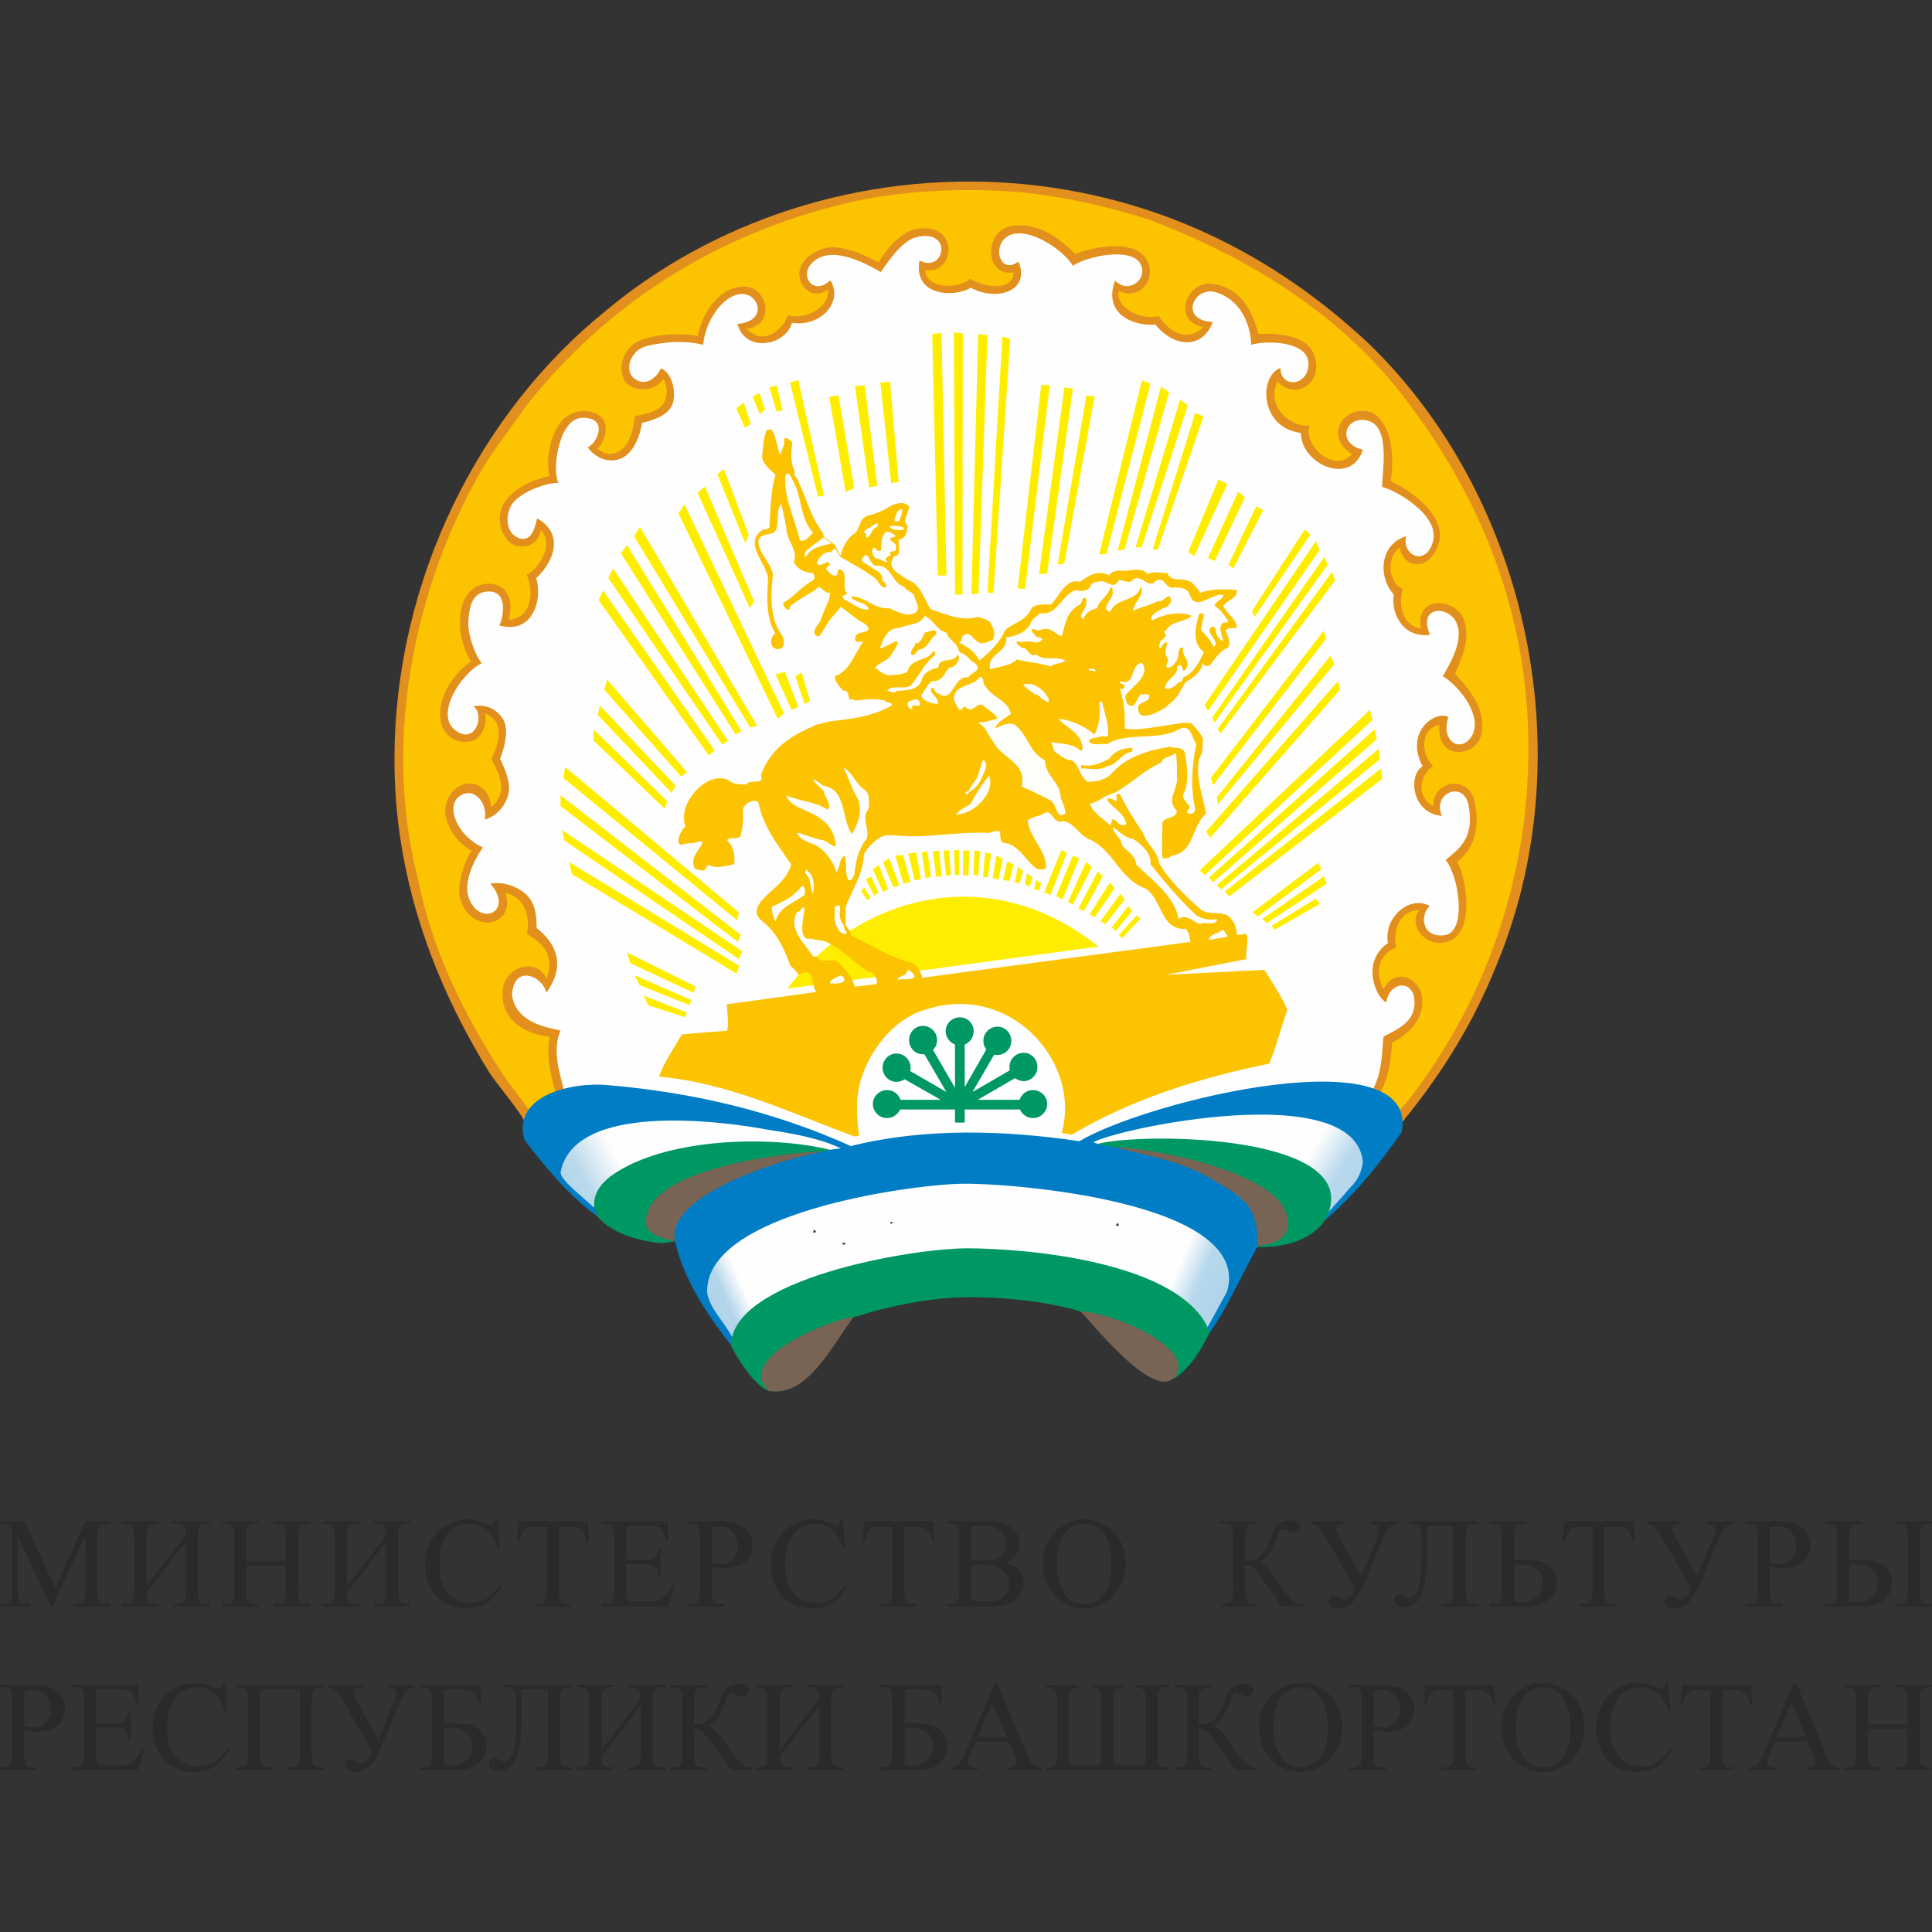 <?xml version="1.0" encoding="UTF-8"?> <!-- Creator: CorelDRAW 2020 (64-Bit) --> <svg xmlns="http://www.w3.org/2000/svg" xmlns:xlink="http://www.w3.org/1999/xlink" xmlns:xodm="http://www.corel.com/coreldraw/odm/2003" xml:space="preserve" width="200px" height="200px" style="shape-rendering:geometricPrecision; text-rendering:geometricPrecision; image-rendering:optimizeQuality; fill-rule:evenodd; clip-rule:evenodd" viewBox="0 0 51.77 51.77"><rect x="0" y="0" width="51.77" height="51.77" fill="#333333" stroke="none"/> <defs> <style type="text/css"> <![CDATA[ .str0 {stroke:#FEFEFE;stroke-width:0.23;stroke-miterlimit:2.613} .fil0 {fill:none} .fil13 {fill:#2B2A29} .fil10 {fill:#FEFEFB} .fil7 {fill:#FFED00} .fil11 {fill:#FCC304} .fil8 {fill:#FCC300} .fil9 {fill:#E28F1D} .fil12 {fill:#776657} .fil16 {fill:#786454} .fil15 {fill:#009862} .fil14 {fill:#007DC4} .fil2 {fill:#FEFEFE;fill-rule:nonzero} .fil1 {fill:#2B2A29;fill-rule:nonzero} .fil6 {fill:url(#id0)} .fil3 {fill:url(#id1)} .fil4 {fill:url(#id2)} .fil5 {fill:url(#id3)} ]]> </style> <linearGradient id="id0" gradientUnits="userSpaceOnUse" x1="30.12" y1="29.37" x2="36.28" y2="33.11"> <stop offset="0" style="stop-opacity:1; stop-color:#FEFEFE"></stop> <stop offset="0.702" style="stop-opacity:1; stop-color:#FEFEFE"></stop> <stop offset="0.831" style="stop-opacity:1; stop-color:#B8D8ED"></stop> <stop offset="1" style="stop-opacity:1; stop-color:#AED3E9"></stop> </linearGradient> <linearGradient id="id1" gradientUnits="userSpaceOnUse" x1="18.51" y1="35.4" x2="23.5" y2="33.12"> <stop offset="0" style="stop-opacity:1; stop-color:#AED3E9"></stop> <stop offset="0.2" style="stop-opacity:1; stop-color:#B3D5EA"></stop> <stop offset="0.302" style="stop-opacity:1; stop-color:#FEFEFE"></stop> <stop offset="1" style="stop-opacity:1; stop-color:#FEFEFE"></stop> </linearGradient> <linearGradient id="id2" gradientUnits="userSpaceOnUse" x1="15.48" y1="33.16" x2="21.67" y2="29.7"> <stop offset="0" style="stop-opacity:1; stop-color:#AED3E9"></stop> <stop offset="0.129" style="stop-opacity:1; stop-color:#BBD9EB"></stop> <stop offset="0.278" style="stop-opacity:1; stop-color:#FEFEFE"></stop> <stop offset="1" style="stop-opacity:1; stop-color:#FEFEFE"></stop> </linearGradient> <linearGradient id="id3" gradientUnits="userSpaceOnUse" x1="28.64" y1="33.22" x2="32.86" y2="35"> <stop offset="0" style="stop-opacity:1; stop-color:#FEFEFE"></stop> <stop offset="0.651" style="stop-opacity:1; stop-color:#FEFEFE"></stop> <stop offset="0.8" style="stop-opacity:1; stop-color:#B6D8ED"></stop> <stop offset="1" style="stop-opacity:1; stop-color:#AED3E9"></stop> </linearGradient> </defs> <g id="Слой_x0020_1">  <g id="_1678595636928"> <rect class="fil0" width="51.77" height="51.77"></rect> <path class="fil1" d="M1.36 43.05l-0.89 -1.92 0 1.52c0,0.14 0.02,0.23 0.05,0.26 0.04,0.05 0.11,0.07 0.2,0.07l0.08 0 0 0.07 -0.8 0 0 -0.07 0.08 0c0.1,0 0.17,-0.03 0.21,-0.08 0.02,-0.04 0.04,-0.12 0.04,-0.25l0 -1.49c0,-0.1 -0.01,-0.17 -0.04,-0.22 -0.01,-0.03 -0.04,-0.06 -0.08,-0.08 -0.05,-0.02 -0.12,-0.03 -0.21,-0.03l0 -0.07 0.65 0 0.83 1.79 0.81 -1.79 0.65 0 0 0.07 -0.08 0c-0.1,0 -0.17,0.03 -0.21,0.08 -0.03,0.04 -0.04,0.12 -0.04,0.25l0 1.49c0,0.14 0.02,0.23 0.05,0.26 0.04,0.05 0.11,0.07 0.2,0.07l0.08 0 0 0.07 -0.98 0 0 -0.07 0.08 0c0.1,0 0.17,-0.03 0.21,-0.08 0.02,-0.04 0.04,-0.12 0.04,-0.25l0 -1.52 -0.88 1.92 -0.05 0z"></path> <path id="1" class="fil1" d="M4.98 41.14c0,-0.14 -0.03,-0.22 -0.07,-0.26 -0.04,-0.04 -0.13,-0.05 -0.27,-0.05l0 -0.07 0.99 0 0 0.07c-0.14,0 -0.23,0.02 -0.27,0.06 -0.04,0.04 -0.06,0.14 -0.06,0.29l0 1.45c0,0.15 0.02,0.25 0.06,0.29 0.04,0.04 0.13,0.06 0.27,0.06l0 0.07 -0.99 0 0 -0.07c0.15,0 0.24,-0.02 0.28,-0.06 0.04,-0.05 0.06,-0.14 0.06,-0.29l0 -1.31 -1.06 1.36c0.01,0.09 0.01,0.16 0.02,0.19 0.02,0.04 0.04,0.06 0.09,0.08 0.04,0.02 0.11,0.03 0.22,0.03l0 0.07 -0.98 0 0 -0.07c0.14,0 0.23,-0.02 0.27,-0.06 0.04,-0.04 0.06,-0.14 0.06,-0.29l0 -1.45c0,-0.15 -0.02,-0.25 -0.06,-0.29 -0.04,-0.04 -0.13,-0.06 -0.27,-0.06l0 -0.07 0.98 0 0 0.07c-0.14,0 -0.23,0.02 -0.27,0.06 -0.04,0.04 -0.06,0.14 -0.06,0.29l0 1.32 1.06 -1.36z"></path> <path id="2" class="fil1" d="M6.6 41.82l1.06 0 0 -0.65c0,-0.12 -0.01,-0.2 -0.02,-0.23 -0.01,-0.03 -0.04,-0.05 -0.07,-0.07 -0.05,-0.03 -0.1,-0.04 -0.16,-0.04l-0.08 0 0 -0.07 0.98 0 0 0.07 -0.08 0c-0.06,0 -0.11,0.01 -0.15,0.03 -0.04,0.02 -0.07,0.05 -0.08,0.09 -0.01,0.03 -0.02,0.11 -0.02,0.22l0 1.47c0,0.12 0.01,0.19 0.02,0.23 0.02,0.03 0.04,0.05 0.07,0.07 0.05,0.03 0.1,0.04 0.16,0.04l0.08 0 0 0.07 -0.98 0 0 -0.07 0.08 0c0.1,0 0.16,-0.02 0.21,-0.08 0.02,-0.03 0.04,-0.12 0.04,-0.26l0 -0.69 -1.06 0 0 0.69c0,0.12 0.01,0.19 0.02,0.23 0.02,0.03 0.04,0.05 0.08,0.07 0.04,0.03 0.09,0.04 0.15,0.04l0.08 0 0 0.07 -0.98 0 0 -0.07 0.08 0c0.1,0 0.17,-0.02 0.21,-0.08 0.03,-0.03 0.04,-0.12 0.04,-0.26l0 -1.47c0,-0.12 -0.01,-0.2 -0.02,-0.23 -0.01,-0.03 -0.04,-0.05 -0.07,-0.07 -0.05,-0.03 -0.1,-0.04 -0.16,-0.04l-0.08 0 0 -0.07 0.98 0 0 0.07 -0.08 0c-0.06,0 -0.11,0.01 -0.15,0.03 -0.04,0.02 -0.06,0.05 -0.08,0.09 -0.01,0.03 -0.02,0.11 -0.02,0.22l0 0.65z"></path> <path id="3" class="fil1" d="M10.35 41.14c0,-0.14 -0.02,-0.22 -0.07,-0.26 -0.04,-0.04 -0.13,-0.05 -0.27,-0.05l0 -0.07 0.99 0 0 0.07c-0.14,0 -0.23,0.02 -0.27,0.06 -0.04,0.04 -0.06,0.14 -0.06,0.29l0 1.45c0,0.15 0.02,0.25 0.06,0.29 0.04,0.04 0.13,0.06 0.27,0.06l0 0.07 -0.99 0 0 -0.07c0.15,0 0.24,-0.02 0.28,-0.06 0.04,-0.05 0.06,-0.14 0.06,-0.29l0 -1.31 -1.05 1.36c0,0.09 0,0.16 0.01,0.19 0.02,0.04 0.04,0.06 0.09,0.08 0.04,0.02 0.12,0.03 0.23,0.03l0 0.07 -0.98 0 0 -0.07c0.13,0 0.22,-0.02 0.26,-0.06 0.04,-0.04 0.06,-0.14 0.06,-0.29l0 -1.45c0,-0.15 -0.02,-0.25 -0.06,-0.29 -0.04,-0.04 -0.13,-0.06 -0.26,-0.06l0 -0.07 0.98 0 0 0.07c-0.15,0 -0.24,0.02 -0.28,0.06 -0.04,0.04 -0.05,0.14 -0.05,0.29l0 1.32 1.05 -1.36z"></path> <path id="4" class="fil1" d="M13.34 40.71l0.05 0.78 -0.05 0c-0.07,-0.23 -0.17,-0.4 -0.3,-0.5 -0.13,-0.11 -0.28,-0.16 -0.46,-0.16 -0.15,0 -0.29,0.04 -0.41,0.12 -0.12,0.08 -0.22,0.2 -0.29,0.37 -0.07,0.16 -0.1,0.37 -0.1,0.62 0,0.21 0.03,0.39 0.1,0.54 0.06,0.15 0.16,0.27 0.29,0.35 0.14,0.08 0.29,0.12 0.46,0.12 0.14,0 0.27,-0.03 0.39,-0.1 0.11,-0.06 0.23,-0.18 0.37,-0.37l0.05 0.03c-0.11,0.2 -0.25,0.35 -0.4,0.45 -0.15,0.09 -0.33,0.14 -0.54,0.14 -0.38,0 -0.67,-0.14 -0.88,-0.42 -0.15,-0.21 -0.23,-0.46 -0.23,-0.74 0,-0.23 0.05,-0.44 0.15,-0.63 0.11,-0.19 0.25,-0.34 0.42,-0.44 0.18,-0.1 0.38,-0.16 0.59,-0.16 0.16,0 0.32,0.04 0.48,0.12 0.05,0.03 0.08,0.04 0.1,0.04 0.03,0 0.06,-0.01 0.08,-0.03 0.03,-0.03 0.05,-0.07 0.06,-0.13l0.07 0z"></path> <path id="5" class="fil1" d="M15.75 40.76l0.03 0.54 -0.07 0c-0.01,-0.09 -0.03,-0.16 -0.05,-0.2 -0.03,-0.07 -0.08,-0.11 -0.14,-0.14 -0.05,-0.04 -0.13,-0.05 -0.22,-0.05l-0.32 0 0 1.74c0,0.14 0.01,0.23 0.04,0.26 0.04,0.05 0.11,0.07 0.2,0.07l0.08 0 0 0.07 -0.97 0 0 -0.07 0.08 0c0.09,0 0.16,-0.03 0.2,-0.08 0.03,-0.04 0.04,-0.12 0.04,-0.25l0 -1.74 -0.27 0c-0.11,0 -0.18,0.01 -0.23,0.02 -0.06,0.02 -0.11,0.06 -0.15,0.13 -0.04,0.06 -0.06,0.14 -0.07,0.24l-0.07 0 0.03 -0.54 1.86 0z"></path> <path id="6" class="fil1" d="M16.78 40.89l0 0.9 0.5 0c0.13,0 0.22,-0.02 0.27,-0.06 0.05,-0.05 0.09,-0.14 0.09,-0.27l0.06 0 0 0.79 -0.06 0c-0.01,-0.11 -0.03,-0.18 -0.04,-0.21 -0.02,-0.04 -0.06,-0.07 -0.1,-0.09 -0.05,-0.02 -0.12,-0.04 -0.22,-0.04l-0.5 0 0 0.76c0,0.1 0.01,0.16 0.02,0.18 0,0.02 0.02,0.04 0.04,0.05 0.03,0.02 0.07,0.02 0.13,0.02l0.39 0c0.12,0 0.22,-0.01 0.28,-0.03 0.05,-0.01 0.11,-0.05 0.16,-0.1 0.07,-0.07 0.14,-0.18 0.22,-0.32l0.07 0 -0.2 0.58 -1.76 0 0 -0.07 0.08 0c0.06,0 0.11,-0.01 0.16,-0.04 0.03,-0.01 0.06,-0.04 0.07,-0.08 0.01,-0.03 0.02,-0.11 0.02,-0.22l0 -1.48c0,-0.14 -0.02,-0.23 -0.04,-0.27 -0.05,-0.04 -0.11,-0.06 -0.21,-0.06l-0.08 0 0 -0.07 1.76 0 0.02 0.51 -0.06 0c-0.02,-0.12 -0.05,-0.21 -0.08,-0.25 -0.03,-0.05 -0.07,-0.08 -0.13,-0.11 -0.04,-0.01 -0.12,-0.02 -0.23,-0.02l-0.63 0z"></path> <path id="7" class="fil1" d="M19.07 41.98l0 0.66c0,0.15 0.02,0.24 0.05,0.27 0.04,0.05 0.1,0.07 0.19,0.07l0.09 0 0 0.07 -0.98 0 0 -0.07 0.09 0c0.09,0 0.16,-0.03 0.2,-0.09 0.03,-0.04 0.04,-0.12 0.04,-0.25l0 -1.47c0,-0.15 -0.02,-0.24 -0.05,-0.27 -0.04,-0.05 -0.11,-0.07 -0.19,-0.07l-0.09 0 0 -0.07 0.84 0c0.2,0 0.36,0.03 0.48,0.07 0.12,0.04 0.22,0.11 0.3,0.21 0.08,0.1 0.12,0.22 0.12,0.35 0,0.19 -0.06,0.34 -0.19,0.46 -0.12,0.12 -0.29,0.17 -0.52,0.17 -0.05,0 -0.11,0 -0.17,-0.01 -0.07,-0.01 -0.14,-0.02 -0.21,-0.03zm0 -0.1c0.06,0.01 0.11,0.02 0.16,0.02 0.04,0.01 0.08,0.01 0.12,0.01 0.11,0 0.21,-0.04 0.3,-0.13 0.08,-0.09 0.12,-0.21 0.12,-0.35 0,-0.1 -0.02,-0.19 -0.06,-0.28 -0.04,-0.08 -0.09,-0.14 -0.17,-0.18 -0.07,-0.05 -0.16,-0.07 -0.25,-0.07 -0.06,0 -0.13,0.01 -0.22,0.03l0 0.95z"></path> <path id="8" class="fil1" d="M22.59 40.71l0.05 0.78 -0.05 0c-0.07,-0.23 -0.16,-0.4 -0.29,-0.5 -0.13,-0.11 -0.29,-0.16 -0.47,-0.16 -0.15,0 -0.28,0.04 -0.4,0.12 -0.12,0.08 -0.22,0.2 -0.29,0.37 -0.07,0.16 -0.1,0.37 -0.1,0.62 0,0.21 0.03,0.39 0.09,0.54 0.07,0.15 0.17,0.27 0.3,0.35 0.13,0.08 0.28,0.12 0.45,0.12 0.15,0 0.28,-0.03 0.39,-0.1 0.12,-0.06 0.24,-0.18 0.37,-0.37l0.06 0.03c-0.12,0.2 -0.25,0.35 -0.4,0.45 -0.15,0.09 -0.34,0.14 -0.54,0.14 -0.38,0 -0.67,-0.14 -0.88,-0.42 -0.15,-0.21 -0.23,-0.46 -0.23,-0.74 0,-0.23 0.05,-0.44 0.15,-0.63 0.1,-0.19 0.24,-0.34 0.42,-0.44 0.18,-0.1 0.37,-0.16 0.58,-0.16 0.17,0 0.33,0.04 0.49,0.12 0.05,0.03 0.08,0.04 0.1,0.04 0.03,0 0.06,-0.01 0.08,-0.03 0.03,-0.03 0.05,-0.07 0.06,-0.13l0.06 0z"></path> <path id="9" class="fil1" d="M25.01 40.76l0.02 0.54 -0.06 0c-0.01,-0.09 -0.03,-0.16 -0.05,-0.2 -0.04,-0.07 -0.08,-0.11 -0.14,-0.14 -0.06,-0.04 -0.13,-0.05 -0.23,-0.05l-0.32 0 0 1.74c0,0.14 0.02,0.23 0.05,0.26 0.04,0.05 0.11,0.07 0.19,0.07l0.08 0 0 0.07 -0.97 0 0 -0.07 0.08 0c0.1,0 0.17,-0.03 0.21,-0.08 0.03,-0.04 0.04,-0.12 0.04,-0.25l0 -1.74 -0.27 0c-0.11,0 -0.19,0.01 -0.23,0.02 -0.06,0.02 -0.11,0.06 -0.15,0.13 -0.04,0.06 -0.07,0.14 -0.08,0.24l-0.06 0 0.03 -0.54 1.86 0z"></path> <path id="10" class="fil1" d="M26.91 41.88c0.16,0.03 0.27,0.09 0.35,0.16 0.11,0.11 0.17,0.23 0.17,0.38 0,0.11 -0.04,0.22 -0.11,0.33 -0.07,0.1 -0.17,0.18 -0.3,0.22 -0.12,0.05 -0.31,0.08 -0.57,0.08l-1.07 0 0 -0.07 0.08 0c0.1,0 0.17,-0.03 0.21,-0.09 0.02,-0.04 0.04,-0.12 0.04,-0.25l0 -1.47c0,-0.14 -0.02,-0.23 -0.05,-0.27 -0.05,-0.05 -0.11,-0.07 -0.2,-0.07l-0.08 0 0 -0.07 0.98 0c0.19,0 0.33,0.02 0.44,0.04 0.17,0.05 0.3,0.12 0.39,0.22 0.09,0.1 0.13,0.22 0.13,0.35 0,0.12 -0.04,0.22 -0.1,0.31 -0.07,0.09 -0.18,0.16 -0.31,0.2zm-0.88 -0.09c0.04,0 0.09,0.01 0.14,0.01 0.05,0.01 0.11,0.01 0.18,0.01 0.16,0 0.28,-0.02 0.37,-0.05 0.08,-0.04 0.14,-0.09 0.18,-0.16 0.05,-0.08 0.07,-0.16 0.07,-0.24 0,-0.13 -0.06,-0.25 -0.16,-0.34 -0.11,-0.09 -0.27,-0.14 -0.48,-0.14 -0.11,0 -0.21,0.01 -0.3,0.03l0 0.88zm0 1.09c0.13,0.03 0.26,0.04 0.39,0.04 0.2,0 0.35,-0.04 0.46,-0.13 0.11,-0.09 0.16,-0.21 0.16,-0.34 0,-0.09 -0.02,-0.17 -0.07,-0.26 -0.05,-0.08 -0.13,-0.14 -0.24,-0.19 -0.11,-0.05 -0.24,-0.07 -0.4,-0.07 -0.07,0 -0.13,0 -0.18,0 -0.05,0.01 -0.09,0.01 -0.12,0.02l0 0.93z"></path> <path id="11" class="fil1" d="M29.07 40.71c0.3,0 0.55,0.12 0.77,0.34 0.22,0.22 0.33,0.51 0.33,0.84 0,0.35 -0.11,0.64 -0.33,0.86 -0.22,0.23 -0.48,0.35 -0.79,0.35 -0.32,0 -0.58,-0.11 -0.79,-0.34 -0.22,-0.22 -0.32,-0.51 -0.32,-0.86 0,-0.37 0.12,-0.66 0.37,-0.89 0.21,-0.2 0.47,-0.3 0.76,-0.3zm-0.03 0.12c-0.2,0 -0.37,0.08 -0.49,0.23 -0.15,0.19 -0.23,0.46 -0.23,0.83 0,0.37 0.08,0.66 0.24,0.86 0.12,0.15 0.28,0.23 0.48,0.23 0.22,0 0.39,-0.09 0.53,-0.25 0.14,-0.17 0.21,-0.43 0.21,-0.79 0,-0.4 -0.08,-0.69 -0.23,-0.88 -0.12,-0.15 -0.29,-0.23 -0.51,-0.23z"></path> <path id="12" class="fil1" d="M34.93 42.98l0 0.07 -0.58 0c-0.07,-0.11 -0.2,-0.3 -0.41,-0.58 -0.2,-0.29 -0.32,-0.44 -0.37,-0.47 -0.04,-0.03 -0.11,-0.05 -0.2,-0.05l0 0.68c0,0.15 0.02,0.25 0.05,0.29 0.04,0.04 0.13,0.06 0.27,0.06l0 0.07 -0.97 0 0 -0.07c0.14,0 0.23,-0.02 0.27,-0.06 0.03,-0.04 0.05,-0.14 0.05,-0.29l0 -1.45c0,-0.15 -0.02,-0.25 -0.05,-0.29 -0.04,-0.04 -0.13,-0.06 -0.27,-0.06l0 -0.07 0.97 0 0 0.07c-0.14,0 -0.23,0.02 -0.27,0.06 -0.03,0.04 -0.05,0.14 -0.05,0.29l0 0.64c0.12,0 0.2,-0.01 0.25,-0.03 0.05,-0.01 0.1,-0.05 0.16,-0.1 0.06,-0.05 0.1,-0.11 0.14,-0.18 0.03,-0.06 0.08,-0.16 0.13,-0.3 0.05,-0.14 0.09,-0.23 0.12,-0.28 0.03,-0.05 0.09,-0.1 0.16,-0.14 0.07,-0.03 0.15,-0.05 0.25,-0.05 0.17,0 0.26,0.06 0.26,0.18 0,0.04 -0.02,0.08 -0.05,0.11 -0.04,0.03 -0.08,0.05 -0.12,0.05 -0.03,0 -0.09,-0.02 -0.16,-0.06 -0.06,-0.03 -0.11,-0.05 -0.13,-0.05 -0.04,0 -0.07,0.02 -0.1,0.06 -0.02,0.04 -0.06,0.13 -0.12,0.29 -0.11,0.29 -0.24,0.47 -0.41,0.54 0.1,0.02 0.24,0.16 0.42,0.42 0.19,0.28 0.33,0.47 0.42,0.56 0.09,0.09 0.21,0.14 0.34,0.14z"></path> <path id="13" class="fil1" d="M35.12 40.76l0.93 0 0 0.07c-0.16,0 -0.25,0.05 -0.25,0.13 0,0.05 0.06,0.19 0.18,0.4l0.5 0.87 0.36 -0.87c0.08,-0.19 0.11,-0.31 0.11,-0.37 0,-0.09 -0.07,-0.14 -0.21,-0.16l0 -0.07 0.72 0 0 0.07c-0.17,0.02 -0.3,0.13 -0.38,0.34l-0.43 1.04c-0.11,0.26 -0.21,0.45 -0.28,0.56 -0.07,0.12 -0.15,0.2 -0.23,0.25 -0.08,0.05 -0.17,0.08 -0.26,0.08 -0.08,0 -0.14,-0.02 -0.2,-0.05 -0.05,-0.04 -0.08,-0.08 -0.08,-0.14 0,-0.04 0.02,-0.07 0.04,-0.1 0.03,-0.03 0.07,-0.04 0.12,-0.04 0.04,0 0.1,0.02 0.17,0.05 0.04,0.03 0.07,0.04 0.09,0.04 0.09,0 0.19,-0.09 0.3,-0.28l-0.83 -1.45c-0.05,-0.1 -0.11,-0.17 -0.16,-0.22 -0.05,-0.04 -0.12,-0.07 -0.21,-0.08l0 -0.07z"></path> <path id="14" class="fil1" d="M38.94 40.89l-0.7 0 0 0.64c0,0.64 -0.06,1.06 -0.17,1.25 -0.11,0.2 -0.26,0.29 -0.46,0.29 -0.08,0 -0.14,-0.02 -0.19,-0.06 -0.04,-0.04 -0.06,-0.09 -0.06,-0.14 0,-0.04 0.01,-0.08 0.04,-0.11 0.03,-0.03 0.06,-0.04 0.1,-0.04 0.04,0 0.08,0.01 0.12,0.05 0.05,0.03 0.1,0.05 0.14,0.05 0.1,0 0.18,-0.08 0.24,-0.24 0.06,-0.16 0.09,-0.47 0.09,-0.92l0 -0.48c0,-0.15 -0.02,-0.25 -0.06,-0.29 -0.04,-0.04 -0.13,-0.06 -0.27,-0.06l0 -0.07 1.83 0 0 0.07c-0.14,0 -0.22,0.02 -0.26,0.06 -0.04,0.04 -0.06,0.14 -0.06,0.29l0 1.45c0,0.15 0.02,0.25 0.06,0.29 0.04,0.04 0.12,0.06 0.26,0.06l0 0.07 -0.97 0 0 -0.07c0.14,0 0.23,-0.02 0.27,-0.06 0.03,-0.04 0.05,-0.14 0.05,-0.29l0 -1.74z"></path> <path id="15" class="fil1" d="M40.57 41.79l0.09 0c0.28,0 0.49,0.02 0.62,0.05 0.13,0.04 0.24,0.11 0.32,0.21 0.08,0.1 0.12,0.22 0.12,0.36 0,0.17 -0.06,0.31 -0.19,0.44 -0.12,0.13 -0.34,0.2 -0.64,0.2l-0.97 0 0 -0.07c0.14,0 0.23,-0.02 0.27,-0.06 0.04,-0.04 0.06,-0.14 0.06,-0.29l0 -1.45c0,-0.15 -0.02,-0.25 -0.06,-0.29 -0.04,-0.04 -0.13,-0.06 -0.27,-0.06l0 -0.07 0.98 0 0 0.07c-0.14,0 -0.23,0.02 -0.27,0.06 -0.04,0.04 -0.06,0.14 -0.06,0.29l0 0.61zm0 1.12c0.1,0.01 0.18,0.02 0.23,0.02 0.14,0 0.27,-0.04 0.38,-0.14 0.11,-0.09 0.16,-0.21 0.16,-0.38 0,-0.17 -0.05,-0.29 -0.17,-0.37 -0.12,-0.08 -0.26,-0.12 -0.44,-0.12 -0.05,0 -0.1,0 -0.16,0.01l0 0.98z"></path> <path id="16" class="fil1" d="M43.77 40.76l0.03 0.54 -0.07 0c-0.01,-0.09 -0.03,-0.16 -0.05,-0.2 -0.03,-0.07 -0.08,-0.11 -0.14,-0.14 -0.06,-0.04 -0.13,-0.05 -0.22,-0.05l-0.33 0 0 1.74c0,0.14 0.02,0.23 0.05,0.26 0.04,0.05 0.11,0.07 0.2,0.07l0.07 0 0 0.07 -0.97 0 0 -0.07 0.09 0c0.09,0 0.16,-0.03 0.2,-0.08 0.03,-0.04 0.04,-0.12 0.04,-0.25l0 -1.74 -0.27 0c-0.11,0 -0.19,0.01 -0.23,0.02 -0.06,0.02 -0.11,0.06 -0.15,0.13 -0.04,0.06 -0.07,0.14 -0.07,0.24l-0.07 0 0.03 -0.54 1.86 0z"></path> <path id="17" class="fil1" d="M44.13 40.76l0.92 0 0 0.07c-0.16,0 -0.24,0.05 -0.24,0.13 0,0.05 0.06,0.19 0.18,0.4l0.49 0.87 0.36 -0.87c0.08,-0.19 0.12,-0.31 0.12,-0.37 0,-0.09 -0.07,-0.14 -0.22,-0.16l0 -0.07 0.72 0 0 0.07c-0.17,0.02 -0.29,0.13 -0.38,0.34l-0.43 1.04c-0.11,0.26 -0.2,0.45 -0.27,0.56 -0.08,0.12 -0.15,0.2 -0.24,0.25 -0.08,0.05 -0.17,0.08 -0.26,0.08 -0.08,0 -0.14,-0.02 -0.19,-0.05 -0.06,-0.04 -0.09,-0.08 -0.09,-0.14 0,-0.04 0.02,-0.07 0.05,-0.1 0.02,-0.03 0.06,-0.04 0.11,-0.04 0.05,0 0.1,0.02 0.17,0.05 0.04,0.03 0.08,0.04 0.1,0.04 0.09,0 0.18,-0.09 0.29,-0.28l-0.82 -1.45c-0.06,-0.1 -0.12,-0.17 -0.17,-0.22 -0.05,-0.04 -0.12,-0.07 -0.2,-0.08l0 -0.07z"></path> <path id="18" class="fil1" d="M47.42 41.98l0 0.66c0,0.15 0.02,0.24 0.05,0.27 0.04,0.05 0.11,0.07 0.19,0.07l0.09 0 0 0.07 -0.98 0 0 -0.07 0.09 0c0.1,0 0.17,-0.03 0.21,-0.09 0.02,-0.04 0.03,-0.12 0.03,-0.25l0 -1.47c0,-0.15 -0.01,-0.24 -0.04,-0.27 -0.05,-0.05 -0.11,-0.07 -0.2,-0.07l-0.09 0 0 -0.07 0.84 0c0.2,0 0.36,0.03 0.48,0.07 0.12,0.04 0.22,0.11 0.3,0.21 0.08,0.1 0.12,0.22 0.12,0.35 0,0.19 -0.06,0.34 -0.18,0.46 -0.13,0.12 -0.3,0.17 -0.52,0.17 -0.06,0 -0.12,0 -0.18,-0.01 -0.06,-0.01 -0.13,-0.02 -0.21,-0.03zm0 -0.1c0.06,0.01 0.12,0.02 0.16,0.02 0.05,0.01 0.09,0.01 0.12,0.01 0.12,0 0.21,-0.04 0.3,-0.13 0.08,-0.09 0.13,-0.21 0.13,-0.35 0,-0.1 -0.02,-0.19 -0.06,-0.28 -0.04,-0.08 -0.1,-0.14 -0.18,-0.18 -0.07,-0.05 -0.15,-0.07 -0.25,-0.07 -0.05,0 -0.13,0.01 -0.22,0.03l0 0.95z"></path> <path id="19" class="fil1" d="M49.55 41.79l0.09 0c0.28,0 0.48,0.02 0.61,0.05 0.14,0.04 0.24,0.11 0.32,0.21 0.09,0.1 0.13,0.22 0.13,0.36 0,0.17 -0.06,0.31 -0.19,0.44 -0.13,0.13 -0.34,0.2 -0.65,0.2l-0.96 0 0 -0.07c0.14,0 0.23,-0.02 0.27,-0.06 0.04,-0.04 0.06,-0.14 0.06,-0.29l0 -1.45c0,-0.15 -0.02,-0.25 -0.06,-0.29 -0.04,-0.04 -0.13,-0.06 -0.27,-0.06l0 -0.07 0.98 0 0 0.07c-0.14,0 -0.23,0.02 -0.27,0.06 -0.04,0.04 -0.06,0.14 -0.06,0.29l0 0.61zm0 1.12c0.1,0.01 0.17,0.02 0.23,0.02 0.14,0 0.26,-0.04 0.37,-0.14 0.11,-0.09 0.17,-0.21 0.17,-0.38 0,-0.17 -0.06,-0.29 -0.17,-0.37 -0.12,-0.08 -0.27,-0.12 -0.45,-0.12 -0.05,0 -0.1,0 -0.15,0.01l0 0.98zm2.22 0.07l0 0.07 -0.98 0 0 -0.07 0.07 0c0.07,0 0.12,-0.01 0.16,-0.03 0.04,-0.02 0.07,-0.05 0.08,-0.09 0.01,-0.03 0.02,-0.11 0.02,-0.22l0 -1.47c0,-0.11 -0.01,-0.18 -0.02,-0.22 -0.01,-0.04 -0.04,-0.07 -0.08,-0.09 -0.04,-0.02 -0.1,-0.03 -0.17,-0.03l-0.06 0 0 -0.07 0.98 0 0 0.07 -0.05 0c-0.07,0 -0.13,0.01 -0.17,0.03 -0.04,0.02 -0.07,0.05 -0.08,0.08 -0.02,0.04 -0.03,0.12 -0.03,0.23l0 1.47c0,0.14 0.02,0.23 0.06,0.27 0.03,0.05 0.11,0.07 0.22,0.07l0.05 0z"></path> <path id="20" class="fil1" d="M0.65 46.36l0 0.66c0,0.15 0.02,0.24 0.05,0.27 0.04,0.05 0.11,0.07 0.19,0.07l0.09 0 0 0.07 -0.98 0 0 -0.07 0.09 0c0.1,0 0.16,-0.03 0.21,-0.09 0.02,-0.03 0.03,-0.12 0.03,-0.25l0 -1.47c0,-0.14 -0.01,-0.23 -0.05,-0.27 -0.04,-0.05 -0.1,-0.07 -0.19,-0.07l-0.09 0 0 -0.06 0.84 0c0.2,0 0.36,0.02 0.48,0.06 0.12,0.04 0.22,0.11 0.3,0.21 0.08,0.1 0.12,0.22 0.12,0.36 0,0.18 -0.06,0.33 -0.18,0.45 -0.13,0.12 -0.3,0.17 -0.52,0.17 -0.06,0 -0.12,0 -0.18,-0.01 -0.07,0 -0.13,-0.02 -0.21,-0.03zm0 -0.1c0.06,0.01 0.12,0.02 0.16,0.03 0.05,0 0.09,0 0.12,0 0.11,0 0.21,-0.04 0.3,-0.13 0.08,-0.09 0.13,-0.21 0.13,-0.35 0,-0.1 -0.02,-0.19 -0.06,-0.27 -0.04,-0.09 -0.1,-0.15 -0.18,-0.19 -0.07,-0.05 -0.15,-0.07 -0.25,-0.07 -0.05,0 -0.13,0.01 -0.22,0.04l0 0.94z"></path> <path id="21" class="fil1" d="M2.58 45.27l0 0.9 0.5 0c0.13,0 0.22,-0.02 0.26,-0.06 0.06,-0.05 0.09,-0.14 0.1,-0.27l0.06 0 0 0.8 -0.06 0c-0.01,-0.12 -0.03,-0.19 -0.05,-0.22 -0.02,-0.04 -0.05,-0.07 -0.1,-0.09 -0.04,-0.02 -0.11,-0.04 -0.21,-0.04l-0.5 0 0 0.76c0,0.1 0.01,0.16 0.01,0.18 0.01,0.02 0.03,0.04 0.05,0.05 0.02,0.02 0.07,0.02 0.13,0.02l0.38 0c0.13,0 0.23,-0.01 0.28,-0.02 0.06,-0.02 0.12,-0.06 0.17,-0.11 0.07,-0.07 0.14,-0.17 0.22,-0.31l0.06 0 -0.19 0.57 -1.76 0 0 -0.07 0.08 0c0.06,0 0.11,-0.01 0.15,-0.03 0.04,-0.02 0.07,-0.05 0.08,-0.09 0.01,-0.03 0.02,-0.1 0.02,-0.22l0 -1.48c0,-0.14 -0.02,-0.23 -0.05,-0.27 -0.04,-0.04 -0.1,-0.06 -0.2,-0.06l-0.08 0 0 -0.06 1.76 0 0.02 0.5 -0.06 0c-0.03,-0.12 -0.05,-0.21 -0.08,-0.25 -0.03,-0.05 -0.07,-0.08 -0.13,-0.1 -0.04,-0.02 -0.12,-0.03 -0.23,-0.03l-0.63 0z"></path> <path id="22" class="fil1" d="M6.03 45.09l0.06 0.78 -0.06 0c-0.07,-0.23 -0.16,-0.4 -0.29,-0.5 -0.13,-0.1 -0.28,-0.16 -0.46,-0.16 -0.15,0 -0.29,0.04 -0.41,0.12 -0.12,0.08 -0.22,0.2 -0.29,0.37 -0.07,0.17 -0.1,0.37 -0.1,0.62 0,0.21 0.03,0.39 0.09,0.54 0.07,0.15 0.17,0.27 0.3,0.35 0.13,0.08 0.28,0.12 0.45,0.12 0.15,0 0.28,-0.03 0.39,-0.09 0.12,-0.07 0.24,-0.19 0.38,-0.38l0.05 0.03c-0.12,0.21 -0.25,0.35 -0.4,0.45 -0.15,0.09 -0.33,0.14 -0.54,0.14 -0.38,0 -0.67,-0.14 -0.88,-0.42 -0.15,-0.21 -0.23,-0.46 -0.23,-0.74 0,-0.23 0.05,-0.44 0.15,-0.63 0.1,-0.19 0.24,-0.33 0.42,-0.44 0.18,-0.1 0.37,-0.16 0.59,-0.16 0.16,0 0.32,0.04 0.48,0.13 0.05,0.02 0.08,0.03 0.1,0.03 0.03,0 0.06,-0.01 0.08,-0.03 0.03,-0.03 0.05,-0.07 0.06,-0.13l0.06 0z"></path> <path id="23" class="fil1" d="M8.03 45.27l-1.06 0 0 1.74c0,0.15 0.02,0.25 0.06,0.29 0.04,0.04 0.13,0.06 0.27,0.06l0 0.07 -0.98 0 0 -0.07c0.14,0 0.23,-0.02 0.27,-0.06 0.04,-0.04 0.06,-0.14 0.06,-0.29l0 -1.45c0,-0.15 -0.02,-0.24 -0.06,-0.28 -0.04,-0.05 -0.13,-0.07 -0.27,-0.07l0 -0.06 2.36 0 0 0.06c-0.14,0 -0.23,0.02 -0.27,0.07 -0.04,0.04 -0.06,0.13 -0.06,0.28l0 1.45c0,0.15 0.02,0.25 0.06,0.29 0.04,0.04 0.13,0.06 0.27,0.06l0 0.07 -0.98 0 0 -0.07c0.14,0 0.23,-0.02 0.27,-0.06 0.04,-0.04 0.06,-0.14 0.06,-0.29l0 -1.74z"></path> <path id="24" class="fil1" d="M8.79 45.15l0.92 0 0 0.06c-0.16,0 -0.24,0.05 -0.24,0.13 0,0.06 0.06,0.19 0.18,0.4l0.49 0.87 0.36 -0.87c0.08,-0.18 0.12,-0.31 0.12,-0.37 0,-0.09 -0.07,-0.14 -0.22,-0.16l0 -0.06 0.72 0 0 0.06c-0.17,0.02 -0.29,0.13 -0.38,0.34l-0.43 1.04c-0.11,0.27 -0.2,0.45 -0.27,0.57 -0.08,0.11 -0.15,0.19 -0.24,0.24 -0.08,0.05 -0.17,0.08 -0.26,0.08 -0.08,0 -0.14,-0.02 -0.19,-0.05 -0.06,-0.03 -0.09,-0.08 -0.09,-0.14 0,-0.04 0.02,-0.07 0.05,-0.1 0.02,-0.03 0.06,-0.04 0.11,-0.04 0.05,0 0.1,0.02 0.17,0.06 0.04,0.02 0.07,0.03 0.1,0.03 0.09,0 0.18,-0.09 0.29,-0.28l-0.82 -1.45c-0.06,-0.1 -0.12,-0.17 -0.17,-0.22 -0.05,-0.04 -0.12,-0.07 -0.2,-0.08l0 -0.06z"></path> <path id="25" class="fil1" d="M12.87 45.15l0.03 0.5 -0.06 0c-0.04,-0.17 -0.1,-0.27 -0.17,-0.31 -0.07,-0.05 -0.21,-0.07 -0.4,-0.07l-0.38 0 0 0.9 0.09 0c0.28,0 0.48,0.02 0.62,0.05 0.13,0.04 0.23,0.11 0.32,0.21 0.08,0.1 0.12,0.22 0.12,0.36 0,0.17 -0.06,0.32 -0.19,0.44 -0.12,0.13 -0.34,0.2 -0.65,0.2l-0.96 0 0 -0.07c0.14,0 0.23,-0.02 0.27,-0.06 0.04,-0.04 0.06,-0.14 0.06,-0.29l0 -1.45c0,-0.11 -0.01,-0.19 -0.03,-0.23 -0.01,-0.04 -0.04,-0.07 -0.08,-0.09 -0.04,-0.02 -0.1,-0.03 -0.2,-0.03l0 -0.06 1.61 0zm-0.98 2.14c0.1,0.01 0.18,0.02 0.23,0.02 0.14,0 0.26,-0.04 0.37,-0.13 0.11,-0.1 0.17,-0.22 0.17,-0.39 0,-0.16 -0.06,-0.29 -0.17,-0.37 -0.12,-0.08 -0.27,-0.12 -0.45,-0.12 -0.05,0 -0.1,0 -0.15,0.01l0 0.98z"></path> <path id="26" class="fil1" d="M14.68 45.27l-0.7 0 0 0.64c0,0.64 -0.06,1.06 -0.17,1.26 -0.11,0.19 -0.26,0.28 -0.46,0.28 -0.08,0 -0.14,-0.02 -0.19,-0.06 -0.04,-0.04 -0.06,-0.09 -0.06,-0.14 0,-0.04 0.01,-0.08 0.04,-0.11 0.03,-0.03 0.06,-0.04 0.1,-0.04 0.04,0 0.08,0.01 0.12,0.05 0.05,0.03 0.1,0.05 0.14,0.05 0.1,0 0.18,-0.08 0.24,-0.24 0.06,-0.16 0.09,-0.47 0.09,-0.92l0 -0.48c0,-0.15 -0.02,-0.24 -0.06,-0.29 -0.04,-0.04 -0.13,-0.06 -0.27,-0.06l0 -0.06 1.83 0 0 0.06c-0.14,0 -0.22,0.02 -0.26,0.07 -0.04,0.04 -0.06,0.13 -0.06,0.28l0 1.45c0,0.15 0.02,0.25 0.06,0.29 0.04,0.04 0.12,0.06 0.26,0.06l0 0.07 -0.97 0 0 -0.07c0.14,0 0.23,-0.02 0.27,-0.06 0.04,-0.04 0.05,-0.14 0.05,-0.29l0 -1.74z"></path> <path id="27" class="fil1" d="M17.17 45.52c0,-0.14 -0.02,-0.22 -0.07,-0.26 -0.04,-0.03 -0.13,-0.05 -0.26,-0.05l0 -0.06 0.98 0 0 0.06c-0.14,0 -0.23,0.02 -0.27,0.07 -0.04,0.04 -0.06,0.13 -0.06,0.28l0 1.45c0,0.15 0.02,0.25 0.06,0.29 0.04,0.04 0.13,0.06 0.27,0.06l0 0.07 -0.98 0 0 -0.07c0.14,0 0.23,-0.02 0.27,-0.06 0.04,-0.04 0.06,-0.14 0.06,-0.29l0 -1.31 -1.05 1.36c0,0.1 0,0.16 0.02,0.19 0.01,0.04 0.03,0.06 0.08,0.08 0.04,0.02 0.12,0.03 0.23,0.03l0 0.07 -0.98 0 0 -0.07c0.14,0 0.23,-0.02 0.26,-0.06 0.04,-0.04 0.06,-0.14 0.06,-0.29l0 -1.45c0,-0.15 -0.02,-0.24 -0.06,-0.28 -0.03,-0.05 -0.12,-0.07 -0.26,-0.07l0 -0.06 0.98 0 0 0.06c-0.15,0 -0.24,0.02 -0.28,0.07 -0.03,0.04 -0.05,0.13 -0.05,0.28l0 1.32 1.05 -1.36z"></path> <path id="28" class="fil1" d="M20.17 47.36l0 0.07 -0.59 0c-0.06,-0.11 -0.2,-0.3 -0.4,-0.58 -0.21,-0.28 -0.33,-0.44 -0.38,-0.47 -0.04,-0.03 -0.11,-0.05 -0.2,-0.05l0 0.68c0,0.15 0.02,0.25 0.06,0.29 0.04,0.04 0.13,0.06 0.27,0.06l0 0.07 -0.98 0 0 -0.07c0.14,0 0.23,-0.02 0.27,-0.06 0.04,-0.04 0.06,-0.14 0.06,-0.29l0 -1.45c0,-0.15 -0.02,-0.24 -0.06,-0.28 -0.04,-0.05 -0.13,-0.07 -0.27,-0.07l0 -0.06 0.98 0 0 0.06c-0.14,0 -0.23,0.02 -0.27,0.07 -0.04,0.04 -0.06,0.13 -0.06,0.28l0 0.64c0.12,0 0.21,-0.01 0.25,-0.03 0.05,-0.01 0.1,-0.05 0.16,-0.1 0.06,-0.05 0.11,-0.11 0.14,-0.17 0.04,-0.07 0.08,-0.17 0.13,-0.31 0.05,-0.14 0.09,-0.23 0.13,-0.28 0.03,-0.05 0.08,-0.1 0.15,-0.14 0.07,-0.03 0.15,-0.05 0.25,-0.05 0.17,0 0.26,0.06 0.26,0.18 0,0.04 -0.02,0.08 -0.05,0.11 -0.04,0.03 -0.07,0.05 -0.12,0.05 -0.03,0 -0.08,-0.02 -0.16,-0.05 -0.06,-0.04 -0.11,-0.05 -0.13,-0.05 -0.04,0 -0.07,0.01 -0.09,0.05 -0.03,0.04 -0.07,0.14 -0.13,0.29 -0.1,0.29 -0.24,0.47 -0.41,0.55 0.1,0.01 0.25,0.15 0.43,0.41 0.19,0.28 0.33,0.47 0.42,0.56 0.09,0.09 0.2,0.14 0.34,0.14z"></path> <path id="29" class="fil1" d="M21.95 45.52c0,-0.14 -0.02,-0.22 -0.07,-0.26 -0.04,-0.03 -0.13,-0.05 -0.27,-0.05l0 -0.06 0.99 0 0 0.06c-0.14,0 -0.23,0.02 -0.27,0.07 -0.04,0.04 -0.06,0.13 -0.06,0.28l0 1.45c0,0.15 0.02,0.25 0.06,0.29 0.04,0.04 0.13,0.06 0.27,0.06l0 0.07 -0.99 0 0 -0.07c0.15,0 0.24,-0.02 0.28,-0.06 0.04,-0.04 0.06,-0.14 0.06,-0.29l0 -1.31 -1.05 1.36c0,0.1 0,0.16 0.01,0.19 0.02,0.04 0.04,0.06 0.09,0.08 0.04,0.02 0.12,0.03 0.23,0.03l0 0.07 -0.98 0 0 -0.07c0.13,0 0.22,-0.02 0.26,-0.06 0.04,-0.04 0.06,-0.14 0.06,-0.29l0 -1.45c0,-0.15 -0.02,-0.24 -0.06,-0.28 -0.04,-0.05 -0.13,-0.07 -0.26,-0.07l0 -0.06 0.98 0 0 0.06c-0.15,0 -0.24,0.02 -0.28,0.07 -0.04,0.04 -0.05,0.13 -0.05,0.28l0 1.32 1.05 -1.36z"></path> <path id="30" class="fil1" d="M25.22 45.15l0.02 0.5 -0.06 0c-0.03,-0.17 -0.09,-0.27 -0.16,-0.31 -0.08,-0.05 -0.21,-0.07 -0.4,-0.07l-0.38 0 0 0.9 0.09 0c0.28,0 0.48,0.02 0.61,0.05 0.13,0.04 0.24,0.11 0.32,0.21 0.08,0.1 0.13,0.22 0.13,0.36 0,0.17 -0.07,0.32 -0.19,0.44 -0.13,0.13 -0.34,0.2 -0.65,0.2l-0.96 0 0 -0.07c0.14,0 0.23,-0.02 0.26,-0.06 0.04,-0.04 0.06,-0.14 0.06,-0.29l0 -1.45c0,-0.11 -0.01,-0.19 -0.02,-0.23 -0.02,-0.04 -0.04,-0.07 -0.08,-0.09 -0.04,-0.02 -0.11,-0.03 -0.21,-0.03l0 -0.06 1.62 0zm-0.98 2.14c0.09,0.01 0.17,0.02 0.23,0.02 0.13,0 0.26,-0.04 0.37,-0.13 0.11,-0.1 0.17,-0.22 0.17,-0.39 0,-0.16 -0.06,-0.29 -0.18,-0.37 -0.11,-0.08 -0.26,-0.12 -0.44,-0.12 -0.05,0 -0.1,0 -0.15,0.01l0 0.98z"></path> <path id="31" class="fil1" d="M27.03 46.67l-0.88 0 -0.16 0.35c-0.03,0.09 -0.05,0.16 -0.05,0.2 0,0.04 0.01,0.07 0.05,0.09 0.03,0.03 0.1,0.05 0.21,0.05l0 0.07 -0.72 0 0 -0.07c0.1,-0.01 0.16,-0.03 0.19,-0.06 0.05,-0.05 0.12,-0.16 0.19,-0.33l0.8 -1.88 0.06 0 0.79 1.9c0.06,0.15 0.12,0.25 0.17,0.3 0.05,0.04 0.13,0.07 0.22,0.07l0 0.07 -0.9 0 0 -0.07c0.09,0 0.15,-0.01 0.18,-0.04 0.04,-0.03 0.05,-0.06 0.05,-0.1 0,-0.04 -0.02,-0.12 -0.06,-0.23l-0.14 -0.32zm-0.05 -0.13l-0.39 -0.92 -0.39 0.92 0.78 0z"></path> <path id="32" class="fil1" d="M31.31 47.36l0 0.07 -3.28 0 0 -0.07c0.01,0 0.03,0 0.07,0 0.08,-0.01 0.14,-0.03 0.18,-0.07 0.03,-0.03 0.05,-0.13 0.05,-0.28l0 -1.45c0,-0.15 -0.02,-0.24 -0.06,-0.28 -0.03,-0.04 -0.11,-0.07 -0.24,-0.07l0 -0.06 0.88 0 0 0.06c-0.11,0.01 -0.18,0.04 -0.21,0.08 -0.03,0.04 -0.05,0.13 -0.05,0.27l0 1.45c0,0.12 0,0.19 0.01,0.22 0.01,0.03 0.03,0.05 0.05,0.06 0.02,0.01 0.06,0.01 0.13,0.01l0.45 0c0.11,0 0.17,-0.01 0.19,-0.02 0.02,-0.02 0.03,-0.11 0.03,-0.27l0 -1.45c0,-0.14 -0.01,-0.23 -0.04,-0.27 -0.03,-0.04 -0.1,-0.07 -0.22,-0.08l0 -0.06 0.85 0 0 0.06c-0.12,0.01 -0.19,0.04 -0.22,0.08 -0.03,0.04 -0.04,0.13 -0.04,0.27l0 1.45c0,0.15 0.01,0.23 0.03,0.26 0.02,0.02 0.09,0.03 0.21,0.03l0.45 0c0.06,0 0.11,0 0.12,-0.01 0.02,-0.01 0.04,-0.03 0.04,-0.05 0.01,-0.02 0.01,-0.1 0.01,-0.23l0 -1.45c0,-0.14 -0.02,-0.23 -0.05,-0.27 -0.03,-0.04 -0.1,-0.07 -0.21,-0.08l0 -0.06 0.87 0 0 0.06c-0.08,0 -0.14,0.01 -0.19,0.03 -0.04,0.03 -0.07,0.06 -0.08,0.1 -0.01,0.04 -0.02,0.12 -0.02,0.22l0 1.45c0,0.12 0.01,0.19 0.02,0.23 0.01,0.03 0.03,0.06 0.06,0.08 0.03,0.03 0.11,0.04 0.21,0.04z"></path> <path id="33" class="fil1" d="M33.69 47.36l0 0.07 -0.59 0c-0.06,-0.11 -0.19,-0.3 -0.4,-0.58 -0.2,-0.28 -0.33,-0.44 -0.37,-0.47 -0.05,-0.03 -0.11,-0.05 -0.21,-0.05l0 0.68c0,0.15 0.02,0.25 0.06,0.29 0.04,0.04 0.13,0.06 0.27,0.06l0 0.07 -0.98 0 0 -0.07c0.14,0 0.23,-0.02 0.27,-0.06 0.04,-0.04 0.06,-0.14 0.06,-0.29l0 -1.45c0,-0.15 -0.02,-0.24 -0.06,-0.28 -0.04,-0.05 -0.13,-0.07 -0.27,-0.07l0 -0.06 0.98 0 0 0.06c-0.14,0 -0.23,0.02 -0.27,0.07 -0.04,0.04 -0.06,0.13 -0.06,0.28l0 0.64c0.13,0 0.21,-0.01 0.26,-0.03 0.04,-0.01 0.1,-0.05 0.16,-0.1 0.05,-0.05 0.1,-0.11 0.14,-0.17 0.03,-0.07 0.07,-0.17 0.13,-0.31 0.05,-0.14 0.09,-0.23 0.12,-0.28 0.03,-0.05 0.08,-0.1 0.15,-0.14 0.07,-0.03 0.16,-0.05 0.26,-0.05 0.17,0 0.25,0.06 0.25,0.18 0,0.04 -0.01,0.08 -0.05,0.11 -0.03,0.03 -0.07,0.05 -0.11,0.05 -0.04,0 -0.09,-0.02 -0.16,-0.05 -0.07,-0.04 -0.11,-0.05 -0.14,-0.05 -0.03,0 -0.06,0.01 -0.09,0.05 -0.03,0.04 -0.07,0.14 -0.12,0.29 -0.11,0.29 -0.25,0.47 -0.41,0.55 0.1,0.01 0.24,0.15 0.42,0.41 0.19,0.28 0.33,0.47 0.42,0.56 0.09,0.09 0.2,0.14 0.34,0.14z"></path> <path id="34" class="fil1" d="M34.88 45.09c0.29,0 0.55,0.12 0.76,0.34 0.22,0.23 0.33,0.51 0.33,0.84 0,0.35 -0.11,0.64 -0.33,0.87 -0.22,0.22 -0.48,0.34 -0.79,0.34 -0.31,0 -0.58,-0.11 -0.79,-0.34 -0.21,-0.22 -0.32,-0.51 -0.32,-0.86 0,-0.36 0.12,-0.66 0.37,-0.89 0.21,-0.2 0.47,-0.3 0.77,-0.3zm-0.04 0.12c-0.2,0 -0.36,0.08 -0.49,0.23 -0.15,0.19 -0.23,0.47 -0.23,0.83 0,0.37 0.08,0.66 0.24,0.86 0.12,0.15 0.28,0.23 0.48,0.23 0.22,0 0.39,-0.09 0.53,-0.25 0.14,-0.17 0.21,-0.43 0.21,-0.79 0,-0.39 -0.07,-0.69 -0.23,-0.88 -0.12,-0.15 -0.29,-0.23 -0.51,-0.23z"></path> <path id="35" class="fil1" d="M36.81 46.36l0 0.66c0,0.15 0.01,0.24 0.04,0.27 0.05,0.05 0.11,0.07 0.2,0.07l0.09 0 0 0.07 -0.98 0 0 -0.07 0.08 0c0.1,0 0.17,-0.03 0.21,-0.09 0.02,-0.03 0.03,-0.12 0.03,-0.25l0 -1.47c0,-0.14 -0.01,-0.23 -0.04,-0.27 -0.05,-0.05 -0.11,-0.07 -0.2,-0.07l-0.08 0 0 -0.06 0.83 0c0.21,0 0.37,0.02 0.49,0.06 0.11,0.04 0.21,0.11 0.29,0.21 0.09,0.1 0.13,0.22 0.13,0.36 0,0.18 -0.07,0.33 -0.19,0.45 -0.12,0.12 -0.29,0.17 -0.52,0.17 -0.05,0 -0.11,0 -0.18,-0.01 -0.06,0 -0.13,-0.02 -0.2,-0.03zm0 -0.1c0.06,0.01 0.11,0.02 0.16,0.03 0.04,0 0.08,0 0.11,0 0.12,0 0.22,-0.04 0.3,-0.13 0.09,-0.09 0.13,-0.21 0.13,-0.35 0,-0.1 -0.02,-0.19 -0.06,-0.27 -0.04,-0.09 -0.1,-0.15 -0.17,-0.19 -0.08,-0.05 -0.16,-0.07 -0.25,-0.07 -0.06,0 -0.13,0.01 -0.22,0.04l0 0.94z"></path> <path id="36" class="fil1" d="M40.05 45.15l0.02 0.53 -0.06 0c-0.01,-0.09 -0.03,-0.16 -0.05,-0.2 -0.03,-0.06 -0.08,-0.11 -0.14,-0.14 -0.06,-0.03 -0.13,-0.05 -0.23,-0.05l-0.32 0 0 1.74c0,0.14 0.02,0.23 0.05,0.26 0.04,0.05 0.11,0.07 0.19,0.07l0.08 0 0 0.07 -0.97 0 0 -0.07 0.08 0c0.1,0 0.17,-0.02 0.21,-0.08 0.03,-0.04 0.04,-0.12 0.04,-0.25l0 -1.74 -0.27 0c-0.11,0 -0.19,0.01 -0.23,0.02 -0.06,0.03 -0.11,0.07 -0.15,0.13 -0.04,0.06 -0.07,0.14 -0.07,0.24l-0.07 0 0.03 -0.53 1.86 0z"></path> <path id="37" class="fil1" d="M41.37 45.09c0.3,0 0.55,0.12 0.77,0.34 0.22,0.23 0.32,0.51 0.32,0.84 0,0.35 -0.1,0.64 -0.32,0.87 -0.22,0.22 -0.49,0.34 -0.8,0.34 -0.31,0 -0.57,-0.11 -0.79,-0.34 -0.21,-0.22 -0.32,-0.51 -0.32,-0.86 0,-0.36 0.13,-0.66 0.37,-0.89 0.22,-0.2 0.47,-0.3 0.77,-0.3zm-0.03 0.12c-0.2,0 -0.37,0.08 -0.49,0.23 -0.15,0.19 -0.23,0.47 -0.23,0.83 0,0.37 0.08,0.66 0.24,0.86 0.12,0.15 0.28,0.23 0.48,0.23 0.21,0 0.39,-0.09 0.53,-0.25 0.14,-0.17 0.21,-0.43 0.21,-0.79 0,-0.39 -0.08,-0.69 -0.23,-0.88 -0.12,-0.15 -0.29,-0.23 -0.51,-0.23z"></path> <path id="38" class="fil1" d="M44.71 45.09l0.05 0.78 -0.05 0c-0.07,-0.23 -0.17,-0.4 -0.29,-0.5 -0.13,-0.1 -0.29,-0.16 -0.47,-0.16 -0.15,0 -0.28,0.04 -0.41,0.12 -0.12,0.08 -0.21,0.2 -0.28,0.37 -0.07,0.17 -0.11,0.37 -0.11,0.62 0,0.21 0.04,0.39 0.1,0.54 0.07,0.15 0.17,0.27 0.3,0.35 0.13,0.08 0.28,0.12 0.45,0.12 0.15,0 0.28,-0.03 0.39,-0.09 0.11,-0.07 0.24,-0.19 0.37,-0.38l0.05 0.03c-0.11,0.21 -0.24,0.35 -0.39,0.45 -0.16,0.09 -0.34,0.14 -0.55,0.14 -0.37,0 -0.66,-0.14 -0.87,-0.42 -0.15,-0.21 -0.23,-0.46 -0.23,-0.74 0,-0.23 0.05,-0.44 0.15,-0.63 0.1,-0.19 0.24,-0.33 0.42,-0.44 0.18,-0.1 0.37,-0.16 0.58,-0.16 0.17,0 0.33,0.04 0.49,0.13 0.05,0.02 0.08,0.03 0.1,0.03 0.03,0 0.06,-0.01 0.08,-0.03 0.03,-0.03 0.05,-0.07 0.06,-0.13l0.06 0z"></path> <path id="39" class="fil1" d="M46.93 45.15l0.02 0.53 -0.06 0c-0.02,-0.09 -0.03,-0.16 -0.05,-0.2 -0.04,-0.06 -0.08,-0.11 -0.14,-0.14 -0.06,-0.03 -0.14,-0.05 -0.23,-0.05l-0.32 0 0 1.74c0,0.14 0.01,0.23 0.04,0.26 0.05,0.05 0.11,0.07 0.2,0.07l0.08 0 0 0.07 -0.97 0 0 -0.07 0.08 0c0.1,0 0.17,-0.02 0.21,-0.08 0.02,-0.04 0.04,-0.12 0.04,-0.25l0 -1.74 -0.28 0c-0.1,0 -0.18,0.01 -0.22,0.02 -0.06,0.03 -0.11,0.07 -0.15,0.13 -0.05,0.06 -0.07,0.14 -0.08,0.24l-0.06 0 0.02 -0.53 1.87 0z"></path> <path id="40" class="fil1" d="M48.44 46.67l-0.88 0 -0.15 0.35c-0.04,0.09 -0.06,0.16 -0.06,0.2 0,0.04 0.01,0.07 0.05,0.09 0.03,0.03 0.1,0.05 0.21,0.05l0 0.07 -0.72 0 0 -0.07c0.1,-0.01 0.16,-0.03 0.19,-0.06 0.05,-0.05 0.12,-0.16 0.19,-0.33l0.8 -1.88 0.06 0 0.79 1.9c0.06,0.15 0.12,0.25 0.17,0.3 0.05,0.04 0.13,0.07 0.22,0.07l0 0.07 -0.9 0 0 -0.07c0.09,0 0.15,-0.01 0.19,-0.04 0.03,-0.03 0.04,-0.06 0.04,-0.1 0,-0.04 -0.02,-0.12 -0.06,-0.23l-0.14 -0.32zm-0.05 -0.13l-0.38 -0.92 -0.4 0.92 0.78 0z"></path> <path id="41" class="fil1" d="M50.06 46.21l1.05 0 0 -0.66c0,-0.12 0,-0.19 -0.02,-0.23 -0.01,-0.03 -0.03,-0.05 -0.07,-0.07 -0.05,-0.03 -0.1,-0.04 -0.15,-0.04l-0.08 0 0 -0.06 0.97 0 0 0.06 -0.08 0c-0.05,0 -0.1,0.01 -0.15,0.04 -0.04,0.01 -0.06,0.04 -0.07,0.08 -0.02,0.03 -0.02,0.11 -0.02,0.22l0 1.47c0,0.12 0,0.2 0.02,0.23 0.01,0.03 0.03,0.05 0.07,0.07 0.05,0.03 0.1,0.04 0.15,0.04l0.08 0 0 0.07 -0.97 0 0 -0.07 0.08 0c0.09,0 0.16,-0.02 0.2,-0.08 0.03,-0.03 0.04,-0.12 0.04,-0.26l0 -0.69 -1.05 0 0 0.69c0,0.12 0.01,0.2 0.02,0.23 0.01,0.03 0.03,0.05 0.07,0.07 0.05,0.03 0.1,0.04 0.15,0.04l0.08 0 0 0.07 -0.97 0 0 -0.07 0.08 0c0.09,0 0.16,-0.02 0.2,-0.08 0.03,-0.03 0.04,-0.12 0.04,-0.26l0 -1.47c0,-0.12 0,-0.19 -0.02,-0.23 -0.01,-0.03 -0.03,-0.05 -0.07,-0.07 -0.05,-0.03 -0.1,-0.04 -0.15,-0.04l-0.08 0 0 -0.06 0.97 0 0 0.06 -0.08 0c-0.05,0 -0.1,0.01 -0.15,0.04 -0.03,0.01 -0.06,0.04 -0.07,0.08 -0.02,0.03 -0.02,0.11 -0.02,0.22l0 0.66z"></path> <g> <polygon class="fil2" points="20.77,36.84 18.25,33.13 16.25,32.17 14.39,30.02 11.05,22.6 11.2,17.26 14.76,10.44 18.25,7.25 21.81,5.84 26.33,5.4 29.3,5.62 31.82,6.36 34.12,7.99 37.08,10.44 38.94,13.33 39.9,15.48 40.5,18.6 40.35,21.71 39.31,25.49 38.2,27.79 37.08,30.24 36.05,31.21 34.79,32.32 33.52,32.91 33.08,33.5 32.41,34.47 31.6,36.03 28.63,34.62 25.74,34.47 22.77,34.99 "></polygon> <path class="fil3" d="M23.65 33.13c-0.29,1.87 -3.45,1.05 -4.04,2.9 -0.23,-0.43 -0.75,-0.97 -0.84,-1.42 -0.11,-2.01 5.16,-3.35 4.88,-1.48l0 0z"></path> <path class="fil4" d="M22.16 30.86c-1.18,-0.32 -6.12,-0.43 -6.24,1.58 -0.33,-0.29 -0.81,-0.59 -0.97,-0.99 0.36,-2.44 6.12,-1.21 7.62,-0.66 -0.1,0 -0.31,0.04 -0.41,0.07l0 0z"></path> <path class="fil5" d="M28.74 32.92c-0.06,-1.77 4.77,-0.51 4.2,1.69 -0.17,0.32 -0.48,0.84 -0.64,1.17 -0.35,-1.81 -3.51,-1.09 -3.56,-2.86l0 0z"></path> <path class="fil6" d="M35.54 32.59c0,-1.31 -0.86,-1.6 -2.13,-1.83 -1.26,-0.17 -2.62,-0.46 -3.86,-0.1 -0.17,0 -0.28,0.01 -0.28,-0.07l0.5 -0.22c1.16,-0.41 6.69,-1.37 6.83,0.77 -0.07,0.54 -0.71,1.04 -1.06,1.45l0 0z"></path> <path class="fil7" d="M24.84 24.12c1.48,-0.28 3.12,0.06 4.6,1.25l-0.28 0.03 0 0 -4.65 0.63 -0.2 -0.09 -0.11 0.14 -1.49 0.2 -0.18 -0.25 -0.28 0.21 -0.08 0.11 -1.07 0.14c0.89,-1.19 2.26,-2.1 3.74,-2.37z"></path> <path class="fil8" d="M37.49 29.91c-0.18,-0.28 -0.36,-0.4 -0.64,-0.59 0.33,-0.33 0.37,-1 0.37,-1.43 1.66,-1.18 0.13,-2.04 -0.16,-1.24 -0.33,-0.44 -0.26,-1.16 0.31,-1.33 -0.26,-0.5 0.12,-1.03 0.77,-0.99 -0.35,0.49 0.15,1.01 0.66,0.82 0.51,-0.2 0.38,-1.55 0.11,-2.03 0.36,-0.39 0.72,-0.77 0.59,-1.45 -0.06,-0.2 -0.05,-0.46 -0.42,-0.51 -0.37,-0.06 -0.7,0.25 -0.57,0.63 -0.72,-0.25 -0.55,-0.96 -0.27,-1.32 -0.32,-0.3 -0.13,-1.25 0.38,-1.09 0,0.85 0.79,0.94 1,0.17 0,-0.72 -0.33,-0.99 -0.79,-1.48 0.2,-0.36 0.45,-0.83 0.36,-1.31 -0.1,-0.63 -1.24,-0.86 -1.07,0.15 -0.48,0.1 -0.85,-0.55 -0.62,-1.07 -0.15,0.07 -0.7,-0.89 0.06,-1.25 -0.09,0.58 0.62,0.61 0.88,0.09 0.2,-0.35 0.03,-0.72 -0.19,-0.98 -0.26,-0.36 -0.68,-0.57 -1.07,-0.76 0.1,-0.72 0.14,-1.4 -0.38,-1.73 -0.85,-0.25 -1.23,0.53 -0.48,0.96 -0.04,0.1 -0.42,0.32 -0.55,0.28 -0.39,-0.06 -0.74,-0.66 -0.82,-0.9 -0.07,-0.24 -1.29,-0.46 -0.73,-1.39 0.4,0.26 0.78,0.3 0.89,-0.34 0.11,-0.63 -0.93,-0.75 -1.43,-0.81 -0.16,-0.57 -0.45,-1.15 -1.1,-1.36 -0.39,-0.03 -0.56,0.19 -0.73,0.45 -0.09,0.47 0.13,0.51 0.46,0.67 -0.51,0.77 -1.15,0 -1.31,-0.22 -0.45,0.02 -1.22,0.1 -1.11,-0.82 0.69,0.23 1.08,-0.63 0.42,-0.98 -0.52,-0.26 -1.04,0.05 -1.53,0.18 -0.42,-0.46 -0.91,-0.97 -1.76,-0.78 -0.63,0.29 -0.46,1.22 0.24,1.08 -0.05,0.62 -0.78,0.69 -1.26,0.33 -0.34,0.33 -1.32,0.35 -1.26,-0.35 0.57,0 0.79,-0.86 0.26,-0.95 -0.53,-0.1 -1.18,0.36 -1.44,0.82 -0.43,-0.22 -0.99,-0.44 -1.58,-0.34 -0.26,0.1 -0.54,0.36 -0.45,0.78 0.09,0.41 0.44,0.21 0.67,0.21 0.1,0.71 -0.54,0.83 -1.06,0.79 -0.23,0.76 -0.99,0.64 -1.24,0.26 0.37,-0.06 0.65,-0.35 0.47,-0.71 -0.13,-0.23 -0.22,-0.32 -0.48,-0.32 -0.68,0.06 -1.05,0.73 -1.13,1.3 -0.65,-0.09 -1.51,-0.1 -1.86,0.39 -0.54,0.54 0.29,1.29 0.87,0.64 0.55,0.95 -0.34,1.03 -0.73,1.16 -0.06,0.62 -0.5,1.37 -1.15,0.74 0.66,-0.53 -0.16,-1.22 -0.67,-0.73 -0.5,0.49 -0.41,1.08 -0.42,1.57 -0.47,0.13 -1.01,0.36 -1.28,0.71 -0.33,0.77 0.52,1.49 0.96,0.61 0.57,0.26 0.02,1.31 -0.27,1.31 0.17,0.4 0.14,1.35 -0.67,1.2 0.34,-0.89 -0.81,-1.41 -1.07,-0.45 -0.2,0.55 -0.04,1.12 0.22,1.51 -0.49,0.45 -1,1.05 -0.79,1.81 0.1,0.1 0.31,0.24 0.44,0.3 0.45,0.11 0.58,-0.5 0.62,-0.81 0.94,0.45 0.22,1.21 0.35,1.41 0.29,0.34 0.32,1.22 -0.23,1.36 -0.03,-0.23 -0.07,-0.6 -0.42,-0.65 -0.35,-0.05 -0.76,0.23 -0.62,0.76 0.14,0.54 0.23,0.53 0.64,0.9 -0.12,0.4 -0.39,0.76 -0.29,1.41 0.23,0.23 0.26,0.52 0.75,0.39 0.21,-0.1 0.41,-0.21 0.3,-0.76 0.26,-0.03 0.59,0.32 0.68,0.52 0.13,0.26 0.01,0.43 0.35,0.76 0.2,0.17 0.33,0.41 0.33,0.7 0,0.13 -0.08,0.41 -0.11,0.5 -0.24,-0.12 -0.58,-0.44 -0.98,-0.01 -0.41,0.44 0.39,1.42 1.09,1.44 -0.09,0.48 0.08,1.08 0.21,1.54 -0.25,0.15 -0.75,0.29 -0.85,0.59 -1.37,-1.93 -2.3,-3.07 -3.08,-6.32 -1.01,-4.15 -0.05,-8.21 2.06,-11.6 2.87,-4.6 8.44,-7.45 14.22,-6.9 8.69,0.92 14.57,8.32 13.55,16.96 -0.34,2.55 -1.58,5.95 -3.42,7.9z"></path> <path class="fil9" d="M36.68 9.21c4.33,4.2 5.76,11.16 3.38,16.75 -0.58,1.43 -1.36,2.7 -2.34,3.93 -0.06,0.04 -0.1,0.17 -0.16,0.17 -0.03,-0.1 -0.07,-0.17 -0.1,-0.26 0.1,-0.1 0.2,-0.23 0.29,-0.33 1.6,-2.08 2.7,-4.52 3.09,-7.48 0.56,-4.65 -0.94,-8.39 -3.22,-11.35 -1.72,-2.24 -4.16,-3.74 -6.82,-4.75 -1.08,-0.35 -2.22,-0.61 -3.45,-0.74 -1.53,-0.13 -3.29,-0.04 -4.65,0.29 -3.55,0.84 -6.47,2.73 -8.62,5.46 -0.42,0.62 -0.91,1.21 -1.27,1.86 -1.59,2.83 -2.6,6.89 -1.62,10.76 0.39,1.95 1.23,3.64 2.24,5.2 0.23,0.36 0.52,0.69 0.78,1.08 -0.08,0.08 -0.1,0.19 -0.16,0.26 -0.03,-0.18 -0.81,-1.1 -0.95,-1.34 -1.52,-2.47 -2.53,-5.27 -2.53,-8.35 0,-4.91 2.34,-9.37 5.66,-12.04 2.79,-2.34 6.76,-3.77 11.05,-3.41 3.65,0.32 6.8,1.85 9.4,4.29z"></path> <path class="fil9" d="M36.96 29.3c-0.07,-0.03 -0.13,-0.03 -0.19,-0.06 0.26,-0.53 0.25,-0.84 0.3,-1.46 0.36,-0.2 0.88,-0.39 0.83,-0.98 -0.04,-0.58 -0.69,-0.48 -0.75,0.06 -0.26,-0.1 -0.71,-1.06 0.04,-1.59 -0.12,-0.73 0.63,-1.29 1.12,-0.99 -0.26,0.22 -0.23,0.86 0.4,0.78 0.62,-0.09 0.37,-1.62 0.03,-2.01 0.24,-0.25 0.8,-0.49 0.61,-1.48 -0.14,-0.68 -0.99,-0.3 -0.71,0.29 -0.79,-0.05 -0.93,-1.07 -0.52,-1.33 -0.49,-0.92 0.34,-1.5 0.69,-1.32 -0.23,0.74 0.42,0.98 0.66,0.45 0.23,-0.54 -0.4,-1.3 -0.81,-1.54 0.22,-0.37 0.58,-1.01 0.36,-1.45 -0.22,-0.45 -1.04,-0.44 -0.7,0.34 -0.76,0.1 -1.06,-0.63 -0.97,-1.08 -0.42,-0.45 -0.4,-1.34 0.33,-1.56 -0.13,0.5 0.53,0.84 0.72,0.13 0.18,-0.71 -1.03,-1.38 -1.36,-1.45 -0.03,-0.26 0.25,-1.58 -0.36,-1.77 -0.62,-0.19 -0.9,0.6 -0.16,0.77 -0.32,0.99 -1.66,0.39 -1.66,-0.45 -1.1,-0.13 -1.14,-1.52 -0.55,-1.74 0,0.55 0.75,0.5 0.75,-0.11 0.01,-0.61 -1.13,-0.64 -1.53,-0.51 -0.03,-0.65 -0.35,-1.23 -0.95,-1.41 -0.6,-0.17 -1,0.75 -0.08,0.8 -0.28,0.72 -1.02,0.7 -1.54,0.07 -0.66,0.04 -1.4,-0.33 -1.08,-1.18 0.39,0.39 0.92,-0.08 0.66,-0.48 -0.27,-0.41 -1.4,-0.18 -1.79,0.08 -0.27,-0.44 -1.18,-1.04 -1.69,-0.82 -0.51,0.23 -0.28,1.09 0.23,0.71 0.33,0.76 -0.54,1.09 -1.28,0.7 -0.43,0.27 -1.55,0.23 -1.37,-0.73 0.66,0.35 0.9,-0.81 -0.02,-0.64 -0.38,0.06 -0.7,0.49 -1.02,0.95 -0.35,-0.2 -1.38,-0.8 -1.88,-0.2 -0.28,0.33 0.09,0.84 0.53,0.42 0.36,0.59 -0.27,1.26 -1.03,1.14 -0.15,0.6 -1.24,0.83 -1.46,0.03 0.85,-0.07 0.57,-0.86 0.07,-0.8 -0.49,0.06 -0.93,0.74 -0.99,1.36 -0.45,-0.12 -1.02,-0.09 -1.5,0.03 -0.47,0.11 -0.63,0.69 -0.32,0.89 0.31,0.21 0.59,-0.07 0.69,-0.29 0.29,0.12 0.4,0.57 0.33,0.9 -0.08,0.34 -0.51,0.49 -0.84,0.56 -0.03,0.32 -0.22,0.77 -0.49,0.92 -0.27,0.16 -0.69,0.11 -0.96,-0.26 0.28,-0.16 0.46,-0.67 0.07,-0.77 -0.38,-0.1 -0.57,0.1 -0.72,0.38 -0.14,0.29 -0.29,0.93 -0.14,1.34 -0.34,-0.01 -1.12,0.28 -1.28,0.64 -0.17,0.36 -0.06,0.77 0.26,0.85 0.32,0.08 0.41,-0.34 0.45,-0.54 0.65,0.35 0.56,1.05 -0.02,1.6 0.17,0.56 -0.08,1.52 -0.99,1.27 0.13,-0.27 0.21,-0.91 -0.27,-0.91 -0.48,-0.01 -0.54,0.46 -0.56,0.81 -0.02,0.34 0.18,0.9 0.36,1.11 -0.58,0.29 -1.33,1.47 -0.63,1.85 0.5,0.29 0.7,-0.52 0.4,-0.69 0.31,-0.07 0.63,0.05 0.81,0.36 0.17,0.31 -0.01,0.84 -0.09,1.04 0.08,0.18 0.26,0.53 0.24,0.83 -0.02,0.3 -0.25,0.69 -0.65,0.8 0.09,-0.42 -0.28,-0.9 -0.67,-0.63 -0.39,0.26 -0.08,1.06 0.62,1.38 -0.28,0.39 -0.55,1.01 -0.35,1.42 0.32,0.7 1.18,0.27 0.55,-0.45 0.26,-0.06 0.65,0.03 0.92,0.25 0.26,0.23 0.32,0.52 0.32,0.94 0.53,0.41 0.79,1 0.26,1.73 -0.09,-0.44 -0.88,-0.79 -0.92,0.07 0.12,0.82 1.15,0.88 1.3,0.95 -0.22,0.49 -0.04,1.09 0.09,1.58 -0.07,0.07 -0.14,0.06 -0.22,0.08 -0.13,-0.46 -0.26,-1.01 -0.16,-1.5 -0.56,-0.05 -1.38,-0.41 -1.25,-1.31 0.09,-0.57 0.89,-0.83 1.17,-0.24 0.22,-0.63 -0.08,-0.95 -0.53,-1.2 0.08,-0.33 0.03,-0.96 -0.58,-1.11 0.31,0.91 -0.94,1.15 -1.21,0.15 -0.11,-0.4 0.2,-1.2 0.32,-1.27 -0.44,-0.22 -0.95,-0.93 -0.6,-1.48 0.35,-0.55 1.07,-0.37 1.11,0.31 0.57,-0.45 0.07,-1.14 0.01,-1.28 0.05,-0.15 0.5,-0.97 -0.17,-1.23 0.06,0.28 -0.09,0.68 -0.36,0.74 -0.48,0.11 -0.9,-0.23 -0.84,-0.83 0.04,-0.51 0.41,-1.02 0.82,-1.31 -0.25,-0.41 -0.34,-0.88 -0.27,-1.34 0.07,-0.46 0.36,-0.73 0.73,-0.74 0.36,-0.01 0.74,0.27 0.55,0.97 0.68,-0.05 0.66,-0.86 0.48,-1.21 0.17,-0.03 0.81,-0.73 0.39,-1.19 -0.08,0.27 -0.24,0.48 -0.64,0.42 -0.39,-0.07 -0.61,-0.73 -0.36,-1.14 0.26,-0.4 0.69,-0.6 1.22,-0.74 -0.1,-0.49 0.04,-1.01 0.23,-1.33 0.19,-0.33 0.63,-0.53 1.04,-0.33 0.41,0.2 0.21,0.78 0.02,0.93 0.17,0.16 0.41,0.2 0.64,0.03 0.22,-0.16 0.33,-0.54 0.36,-0.9 0.24,-0.04 0.69,-0.12 0.8,-0.39 0.12,-0.27 0.02,-0.54 -0.04,-0.61 -0.22,0.39 -0.92,0.35 -1.06,0 -0.13,-0.34 -0.02,-0.68 0.24,-0.91 0.27,-0.23 1.04,-0.35 1.75,-0.24 0.09,-0.51 0.5,-1.28 1.19,-1.32 0.69,-0.04 0.91,1.03 0.12,1.13 0.49,0.51 1.03,-0.06 1.1,-0.37 0.38,0.15 1.13,-0.16 1.08,-0.68 -0.52,0.33 -0.81,-0.2 -0.77,-0.48 0.05,-0.28 0.26,-0.49 0.65,-0.62 0.39,-0.13 1.04,0.13 1.47,0.37 0.23,-0.39 0.62,-0.82 1,-0.89 1.2,-0.22 1.05,1.25 0.25,1.09 0.03,0.54 0.9,0.51 1.21,0.24 0.47,0.28 1.14,0.3 1.16,-0.17 -0.75,0.13 -0.81,-1.06 -0.11,-1.23 0.68,-0.16 1.34,0.29 1.76,0.74 0.48,-0.2 1.51,-0.39 1.87,0.08 0.36,0.46 -0.05,1.19 -0.7,0.91 -0.09,0.47 0.61,0.79 1.07,0.67 0.2,0.31 0.69,0.78 1.2,0.29 -0.86,-0.14 -0.47,-1.27 0.27,-1.15 0.74,0.12 1.04,0.72 1.2,1.34 0.42,-0.02 1.39,-0.02 1.53,0.68 0.15,0.69 -0.57,1.09 -1.02,0.59 -0.35,0.82 0.55,1.26 0.86,1.18 -0.18,0.52 0.65,1.31 1.14,0.77 -0.8,-0.5 -0.18,-1.38 0.55,-1.11 0.52,0.33 0.58,1.11 0.49,1.83 0.92,0.46 1.45,1.12 1.29,1.64 -0.26,0.86 -0.99,0.67 -1.05,0.13 -0.44,0.36 -0.23,1.03 0.08,1.12 -0.14,0.44 0.01,1.01 0.49,1.06 -0.17,-0.92 0.94,-0.8 1.14,-0.25 0.2,0.56 -0.05,1.01 -0.23,1.47 0.48,0.49 0.84,1.04 0.7,1.63 -0.14,0.6 -1.2,0.72 -1.12,-0.27 -0.52,0.1 -0.5,0.81 -0.17,1.1 -0.34,0.25 -0.49,0.79 0.01,1.09 -0.04,-0.7 0.94,-0.86 1.1,-0.14 0.16,0.73 -0.02,1.29 -0.46,1.62 0.27,0.53 0.44,1.82 -0.18,2.11 -0.62,0.29 -1.18,-0.42 -0.83,-0.82 -0.55,0.03 -0.72,0.53 -0.63,1.01 -0.27,0.09 -0.67,0.46 -0.34,1.12 0.31,-0.61 1,-0.31 1.04,0.26 0.04,0.58 -0.39,0.95 -0.81,1.17 -0.02,0.38 -0.09,1.01 -0.34,1.36z"></path> <path class="fil10" d="M21.79 14.28c-0.1,0.07 -0.2,0.26 -0.36,0.2 -0.13,-0.59 -0.42,-1.11 -0.39,-1.72 0.1,-0.23 0.19,0.13 0.26,0.22 0.19,0.43 0.16,0.95 0.49,1.3z"></path> <path class="fil10" d="M24.1 13.96c-0.23,0.06 -0.1,-0.1 -0.07,-0.23 0.26,-0.26 0.1,0.13 0.07,0.23z"></path> <path class="fil10" d="M23.51 14.12c-0.16,0.03 -0.16,0.26 -0.29,0.29 -0.03,-0.06 0.03,-0.13 -0.07,-0.13 0,-0.03 0.04,-0.06 0.04,-0.09 0.13,-0.04 0.19,-0.13 0.32,-0.17 0.03,0.04 0,0.07 0,0.1z"></path> <path class="fil10" d="M24.23 14.15c-0.04,0.1 -0.2,0.04 -0.3,0.04 -0.03,-0.04 -0.13,-0.04 -0.06,-0.1 0.13,0 0.29,0 0.36,0.06z"></path> <path class="fil10" d="M24 14.35c0,0.06 -0.13,0.03 -0.16,0.1 0.06,0.09 0.22,0.09 0.16,0.29 0,0.06 -0.23,0 -0.13,0.13 -0.03,0.03 -0.23,0.1 -0.1,0.16 0,0.1 -0.16,-0.06 -0.26,-0.06 -0.1,0 -0.16,-0.17 -0.13,-0.26 0.07,-0.13 0.1,0.13 0.23,0.03 0,-0.16 0,-0.36 0.13,-0.49 0.1,-0.03 0.19,0.07 0.26,0.1z"></path> <path class="fil10" d="M29.1 17.89c-0.08,0 -0.14,-0.02 -0.21,-0.07 0.11,0 0.16,0.07 0.21,0.07z"></path> <path class="fil10" d="M29.17 17.93c0.1,-0.04 0.19,0 0.19,0.06 -0.09,-0.03 -0.19,0 -0.19,-0.06z"></path> <path class="fil10" d="M26.4 18.38c0.2,0.33 0.59,0.36 0.69,0.75 -0.13,0.1 -0.36,0.2 -0.43,0.39 0.14,0.03 0.2,-0.13 0.33,-0.1l0.1 0 0.1 0c0.35,0.26 0.39,0.75 0.81,0.95 0,0.42 0.42,0.58 0.42,1 0.07,0.17 0.13,0.3 0.13,0.43 -0.26,0.19 -0.23,-0.3 -0.42,-0.36 -0.23,-0.13 -0.52,-0.26 -0.75,-0.36 0.13,-0.68 -0.52,-0.71 -0.78,-1.23 -0.13,-0.13 -0.16,-0.36 -0.36,-0.46 -0.03,0 0,-0.03 0,-0.03 0.16,0 0.33,-0.07 0.49,-0.1 -0.07,-0.16 -0.26,-0.23 -0.39,-0.36 -0.16,-0.1 -0.29,0.26 -0.49,0.03 -0.06,0.04 -0.06,0.07 -0.13,0.1 -0.06,-0.06 -0.13,-0.19 -0.16,-0.29 0,-0.42 0.52,-0.33 0.68,-0.59 0.16,-0.03 0.07,0.17 0.16,0.23z"></path> <path class="fil10" d="M28.1 18.74c0.03,0.19 -0.13,-0.03 -0.17,0 -0.06,-0.03 -0.06,-0.13 -0.19,-0.13 -0.1,-0.07 -0.23,-0.16 -0.33,-0.26 0.26,-0.1 0.59,0.13 0.69,0.39z"></path> <polygon class="fil7" points="35.48,14.93 35.58,15.13 32.54,19.37 32.49,19.22 "></polygon> <polygon class="fil7" points="32.37,19.05 32.28,18.89 35.26,14.5 35.36,14.74 "></polygon> <polygon class="fil7" points="35.78,15.55 32.7,19.66 32.63,19.53 35.69,15.33 "></polygon> <polygon class="fil7" points="35.54,17.11 32.5,21.05 32.45,20.84 35.47,16.9 "></polygon> <polygon class="fil7" points="35.76,17.79 32.63,21.56 32.61,21.36 35.65,17.57 "></polygon> <polygon class="fil7" points="35.91,18.48 32.43,22.45 32.32,22.28 35.85,18.25 "></polygon> <path class="fil10" d="M24.65 18.84c0.03,0.19 -0.26,-0.07 -0.2,0.16 -0.09,0 -0.13,-0.07 -0.13,-0.13 0,-0.1 0.13,-0.1 0.2,-0.13 0.06,-0.03 0.13,0.06 0.13,0.1z"></path> <path class="fil10" d="M31.06 20.2c-0.04,0.07 -0.07,0.07 -0.1,0.07 -0.03,0.03 -0.07,0.03 -0.07,0.06 -0.03,0 -0.06,0.04 -0.09,0.04 0.03,0 0.03,-0.04 0.06,-0.07 0.03,0 0.07,-0.03 0.1,-0.03 0.06,-0.07 0.06,-0.07 0.1,-0.07z"></path> <path class="fil10" d="M30.73 20.4c-0.03,0.06 -0.07,0.06 -0.07,0.06l0 -0.06c0.04,0 0.07,-0.03 0.07,0z"></path> <path class="fil10" d="M30.63 20.46c-0.03,0.07 -0.06,0.07 -0.1,0.04 0.07,-0.04 0.07,-0.04 0.1,-0.04z"></path> <path class="fil10" d="M23.19 21.18c0.13,0.13 0.09,0.32 0.09,0.49 -0.22,0.22 0.04,0.55 -0.06,0.81 -0.23,0.29 -0.29,0.62 -0.33,0.97 -0.03,0.04 -0.06,0.17 -0.16,0.13 -0.1,-0.19 -0.03,-0.45 -0.1,-0.65 -0.16,0.07 -0.1,0.33 -0.22,0.43 -0.07,-0.23 -0.27,-0.56 -0.56,-0.72 -0.16,-0.06 -0.42,-0.13 -0.49,-0.32l0.04 0c0.19,0.06 0.39,0.13 0.61,0.19 0.13,-0.03 0.49,0.39 0.36,0 -0.1,-0.55 -0.62,-0.71 -1.04,-0.91 -0.1,-0.06 -0.23,-0.16 -0.26,-0.29 0.33,0.16 0.78,0.16 1.11,0.39 0.13,-0.16 -0.1,-0.33 -0.1,-0.49 -0.07,-0.1 -0.13,-0.13 -0.2,-0.23 -0.03,0 -0.06,0 -0.09,-0.03 0,0 -0.04,-0.06 0,-0.06 0.06,-0.04 0.06,0.06 0.13,0.06 0.03,0.03 0.09,0.07 0.13,0.1 0.65,0.1 0.48,0.88 0.78,1.3 0.16,-0.29 0.29,-0.59 0.16,-0.94 -0.16,-0.26 -0.26,-0.59 -0.39,-0.85 0.26,0.16 0.33,0.46 0.59,0.62z"></path> <path class="fil10" d="M31.9 21.93c-0.03,0.09 -0.06,0.19 -0.13,0.26l-0.03 0c0,-0.1 -0.03,-0.2 -0.03,-0.33 0.06,0.03 0.19,-0.03 0.19,0.07z"></path> <path class="fil10" d="M31.61 22.41c-0.03,0.1 -0.03,0.17 -0.07,0.26 -0.03,0.1 -0.13,0.13 -0.22,0.13 0.03,-0.13 0.19,-0.22 0.26,-0.39l0.03 0z"></path> <path class="fil11" d="M25.07 17.02c-0.16,0.09 -0.19,0.35 -0.45,0.39 -0.07,0.03 -0.1,0.19 -0.2,0.13 -0.03,-0.17 0.1,-0.17 0.1,-0.3 0.16,0 0.19,-0.16 0.26,-0.29 0.06,0 0.39,-0.16 0.29,0.07z"></path> <path class="fil11" d="M30.34 20.14c-0.29,0.03 -0.39,0.36 -0.68,0.39 -0.17,0.13 -0.49,0.06 -0.69,0.06l0 -0.09c0.33,0.06 0.56,-0.07 0.75,-0.17 0.13,-0.19 0.36,-0.29 0.62,-0.29 0.03,0.07 -0.03,0.03 0,0.1z"></path> <polygon class="fil7" points="25.23,8.92 25.36,15.42 25.13,15.42 24.98,8.95 "></polygon> <polygon class="fil7" points="25.8,8.93 25.79,15.93 25.59,15.94 25.56,8.91 "></polygon> <polygon class="fil7" points="26.46,8.98 26.22,15.91 26.03,15.92 26.21,8.95 "></polygon> <polygon class="fil7" points="27.07,9.08 26.62,15.89 26.46,15.88 26.86,9.02 "></polygon> <polygon class="fil7" points="21.39,10.18 22.08,13.28 21.92,13.31 21.17,10.25 "></polygon> <polygon class="fil7" points="30.83,10.28 29.65,14.84 29.45,14.86 30.6,10.19 "></polygon> <polygon class="fil7" points="23.85,10.23 24.08,12.91 23.88,12.95 23.59,10.25 "></polygon> <polygon class="fil7" points="28.13,10.32 27.47,15.78 27.27,15.77 27.9,10.32 "></polygon> <polygon class="fil7" points="23.17,10.32 23.51,13.02 23.29,13.06 22.91,10.35 "></polygon> <polygon class="fil7" points="20.97,11 20.81,11.03 20.62,10.38 20.82,10.33 "></polygon> <polygon class="fil7" points="28.06,15.36 27.84,15.39 28.52,10.38 28.75,10.41 "></polygon> <polygon class="fil7" points="30.13,14.73 29.95,14.75 31.11,10.36 31.33,10.51 "></polygon> <polygon class="fil7" points="29.33,10.62 28.52,15.1 28.34,15.13 29.11,10.6 "></polygon> <polygon class="fil7" points="20.5,10.97 20.36,11.1 20.17,10.63 20.35,10.53 "></polygon> <polygon class="fil7" points="22.47,10.59 22.89,13.08 22.66,13.18 22.22,10.64 "></polygon> <polygon class="fil7" points="31.83,10.86 30.59,14.67 30.43,14.66 31.62,10.71 "></polygon> <polygon class="fil7" points="19.93,10.79 20.12,11.36 19.96,11.46 19.73,10.94 "></polygon> <polygon class="fil7" points="32.25,11.16 31.02,14.74 30.89,14.71 32.03,11.06 "></polygon> <polygon class="fil7" points="20.06,14.32 19.97,14.56 19.22,12.7 19.4,12.57 "></polygon> <polygon class="fil7" points="32.89,12.97 32,14.9 31.84,14.79 32.65,12.85 "></polygon> <polygon class="fil7" points="18.89,13.04 20.21,16.12 20.09,16.29 18.69,13.2 "></polygon> <polygon class="fil7" points="33.36,13.33 32.55,15.03 32.37,14.95 33.18,13.17 "></polygon> <polygon class="fil7" points="33.85,13.67 33.05,15.23 32.92,15.13 33.66,13.57 "></polygon> <polygon class="fil7" points="21.01,19.12 20.84,19.26 18.18,13.76 18.34,13.51 "></polygon> <polygon class="fil7" points="20.29,19.45 20.1,19.49 16.99,14.37 17.15,14.12 "></polygon> <polygon class="fil7" points="35.12,14.32 33.62,16.53 33.55,16.37 34.96,14.19 "></polygon> <polygon class="fil7" points="16.8,14.6 19.87,19.59 19.71,19.68 16.64,14.83 "></polygon> <polygon class="fil7" points="19.51,19.85 19.35,19.95 16.3,15.49 16.43,15.23 "></polygon> <polygon class="fil7" points="16.16,15.82 19.15,20.11 18.99,20.24 16.04,16.08 "></polygon> <polygon class="fil7" points="21.71,18.79 21.56,18.86 21.31,18.12 21.48,18.02 "></polygon> <polygon class="fil7" points="21.03,18 21.39,18.94 21.21,19.02 20.78,18.07 "></polygon> <polygon class="fil7" points="16.27,18.21 18.41,20.69 18.25,20.81 16.19,18.48 "></polygon> <polygon class="fil7" points="18.11,21.06 17.99,21.24 16.02,19.16 16.07,18.9 "></polygon> <polygon class="fil7" points="36.78,19.29 32.28,23.45 32.15,23.32 36.71,19.02 "></polygon> <polygon class="fil7" points="36.89,19.81 32.51,23.64 32.39,23.52 36.84,19.54 "></polygon> <polygon class="fil7" points="17.88,21.47 17.81,21.67 15.9,19.84 15.91,19.55 "></polygon> <polygon class="fil7" points="36.97,20.35 32.72,23.83 32.6,23.72 36.94,20.07 "></polygon> <polygon class="fil7" points="37.04,20.87 32.94,24.02 32.82,23.89 37.01,20.59 "></polygon> <polygon class="fil7" points="15.14,20.55 19.8,24.45 19.75,24.66 15.1,20.85 "></polygon> <polygon class="fil7" points="19.85,25.05 19.77,25.24 15.02,21.6 15.02,21.31 "></polygon> <polygon class="fil7" points="15.06,22.24 19.89,25.49 19.8,25.7 15.12,22.52 "></polygon> <polygon class="fil7" points="26.27,22.81 26.21,23.47 26.08,23.44 26.11,22.79 "></polygon> <polygon class="fil7" points="25.7,22.78 25.7,23.45 25.59,23.45 25.56,22.78 "></polygon> <polygon class="fil7" points="26.56,22.88 26.47,23.51 26.34,23.5 26.4,22.84 "></polygon> <polygon class="fil7" points="24.55,22.84 24.68,23.55 24.51,23.59 24.34,22.87 "></polygon> <polygon class="fil7" points="25.17,22.8 25.23,23.49 25.08,23.49 25,22.81 "></polygon> <polygon class="fil7" points="24.85,22.81 24.95,23.5 24.8,23.53 24.7,22.84 "></polygon> <polygon class="fil7" points="25.43,22.79 25.48,23.46 25.35,23.46 25.28,22.79 "></polygon> <polygon class="fil7" points="24.2,22.91 24.4,23.63 24.21,23.68 23.99,22.93 "></polygon> <polygon class="fil7" points="26.87,23.01 26.76,23.57 26.6,23.53 26.7,22.93 "></polygon> <polygon class="fil7" points="28.3,24.01 28.75,22.93 28.92,23 28.47,24.1 "></polygon> <polygon class="fil7" points="28.59,22.85 28.15,23.98 27.98,23.91 28.44,22.78 "></polygon> <polygon class="fil7" points="28.62,24.17 29.1,23.1 29.26,23.23 28.75,24.24 "></polygon> <polygon class="fil7" points="24.1,23.72 23.94,23.78 23.66,23.1 23.83,23.01 "></polygon> <polygon class="fil7" points="27.16,23.16 27.05,23.61 26.88,23.58 26.99,23.08 "></polygon> <polygon class="fil7" points="35.41,23.29 33.7,24.56 33.57,24.44 35.32,23.12 "></polygon> <polygon class="fil7" points="15.25,23.1 19.81,25.88 19.74,26.09 15.32,23.42 "></polygon> <polygon class="fil7" points="27.42,23.35 27.31,23.68 27.19,23.64 27.28,23.22 "></polygon> <polygon class="fil7" points="27.67,23.5 27.59,23.76 27.46,23.7 27.52,23.41 "></polygon> <polygon class="fil7" points="29.55,23.48 29.04,24.42 28.9,24.34 29.42,23.35 "></polygon> <polygon class="fil7" points="27.9,23.68 27.84,23.87 27.71,23.82 27.77,23.58 "></polygon> <polygon class="fil7" points="35.55,23.68 33.94,24.74 33.83,24.62 35.48,23.48 "></polygon> <polygon class="fil7" points="23.66,23.9 23.8,23.83 23.55,23.18 23.39,23.29 "></polygon> <polygon class="fil7" points="29.87,23.8 29.33,24.58 29.2,24.5 29.74,23.65 "></polygon> <polygon class="fil7" points="23.16,23.78 23.33,24.06 23.24,24.12 23.07,23.87 "></polygon> <polygon class="fil7" points="30.14,24.1 29.62,24.77 29.49,24.68 30.02,23.95 "></polygon> <polygon class="fil7" points="35.37,24.22 34.16,24.91 34.07,24.81 35.26,24.08 "></polygon> <polygon class="fil7" points="30.34,24.41 29.89,24.95 29.79,24.85 30.23,24.28 "></polygon> <polygon class="fil7" points="30.56,24.62 30.07,25.14 29.98,25.05 30.46,24.53 "></polygon> <polygon class="fil7" points="18.65,26.44 18.58,26.6 16.89,25.81 16.8,25.52 "></polygon> <polygon class="fil7" points="18.53,26.8 18.47,26.93 17.14,26.4 17,26.13 "></polygon> <polygon class="fil7" points="18.4,27.13 18.37,27.26 17.37,26.94 17.25,26.68 "></polygon> <path class="fil12" d="M29.92 30.71c1.4,0.26 2.6,0.68 3.51,1.56 0.23,0.29 0.29,0.68 0.26,1.14 0.03,-0.46 -0.03,-0.85 -0.26,-1.14 -0.91,-0.88 -2.11,-1.3 -3.51,-1.56z"></path> <polygon class="fil7" points="25.8,23.45 25.81,22.79 25.98,22.79 25.95,23.46 "></polygon> <polygon class="fil7" points="23.54,23.92 23.42,24 23.2,23.56 23.35,23.49 "></polygon> <path class="fil13" d="M30.56 33.33l0.27 0.1 -0.11 0.34 0.17 0.07 0.26 -0.8 -0.18 -0.06 -0.09 0.3 -0.27 -0.1 0.09 -0.3 -0.17 -0.07 -0.26 0.8 0.18 0.06 0.11 -0.34zm-0.8 -0.16l0.17 -0.29 0.03 0.34 -0.2 -0.05zm0.12 -0.52l-0.46 0.75 0.19 0.04 0.08 -0.14 0.28 0.07 0.01 0.17 0.2 0.04 -0.11 -0.89 -0.19 -0.04zm-0.81 -0.01l-0.1 0.67 0.18 0.03 0.1 -0.67 0.24 0.04 0.02 -0.16 -0.65 -0.11 -0.03 0.16 0.24 0.04zm-0.56 0.28c-0.01,0.04 -0.02,0.07 -0.05,0.09 -0.03,0.04 -0.07,0.05 -0.13,0.05 -0.06,-0.01 -0.11,-0.04 -0.14,-0.1 -0.03,-0.06 -0.03,-0.12 -0.03,-0.2 0.01,-0.07 0.03,-0.13 0.05,-0.17 0.04,-0.07 0.1,-0.1 0.17,-0.09 0.04,0 0.07,0.01 0.09,0.03 0.04,0.03 0.06,0.07 0.06,0.13l0.18 0.02c0.01,-0.09 -0.01,-0.16 -0.06,-0.22 -0.06,-0.07 -0.14,-0.11 -0.26,-0.13 -0.14,-0.01 -0.25,0.03 -0.32,0.12 -0.06,0.07 -0.09,0.17 -0.11,0.3 -0.01,0.16 0.02,0.28 0.1,0.36 0.06,0.06 0.14,0.1 0.25,0.11 0.13,0.01 0.22,-0.02 0.29,-0.09 0.05,-0.05 0.08,-0.11 0.09,-0.19l-0.18 -0.02zm-1.1 0.05c-0.06,0 -0.1,-0.02 -0.13,-0.06 -0.04,-0.05 -0.06,-0.13 -0.06,-0.23 0.01,-0.1 0.03,-0.17 0.07,-0.22 0.03,-0.04 0.08,-0.05 0.14,-0.05 0.06,0 0.1,0.02 0.13,0.06 0.05,0.05 0.06,0.13 0.06,0.23 -0.01,0.11 -0.04,0.19 -0.09,0.24 -0.03,0.02 -0.07,0.03 -0.12,0.03zm-0.01 0.17c0.14,0 0.24,-0.04 0.31,-0.12 0.07,-0.08 0.1,-0.18 0.11,-0.31 0,-0.13 -0.02,-0.23 -0.08,-0.31 -0.06,-0.1 -0.16,-0.15 -0.3,-0.15 -0.15,-0.01 -0.26,0.03 -0.33,0.14 -0.05,0.07 -0.08,0.17 -0.09,0.28 0,0.11 0.02,0.21 0.06,0.29 0.07,0.11 0.17,0.17 0.32,0.18zm-0.9 -0.75l-0.01 0.68 0.18 0 0.01 -0.68 0.24 0.01 0 -0.17 -0.66 -0.01 0 0.16 0.24 0.01zm-0.82 0l0.15 0 0.01 0c0.04,0 0.06,0 0.08,0.01 0.03,0.02 0.04,0.05 0.04,0.1 0,0.04 -0.01,0.07 -0.03,0.09 -0.02,0.01 -0.05,0.02 -0.1,0.02l-0.14 0.01 -0.01 -0.23zm-0.19 -0.16l0.02 0.84 0.18 0 0 -0.29 0.18 0c0.1,-0.01 0.17,-0.03 0.22,-0.08 0.05,-0.05 0.08,-0.12 0.07,-0.21 0,-0.07 -0.01,-0.13 -0.05,-0.17 -0.05,-0.07 -0.13,-0.1 -0.25,-0.1l-0.37 0.01zm-0.55 0.74c-0.06,0.01 -0.1,-0.01 -0.14,-0.04 -0.05,-0.04 -0.07,-0.12 -0.08,-0.22 0,-0.1 0.01,-0.18 0.04,-0.23 0.03,-0.04 0.08,-0.06 0.14,-0.07 0.06,0 0.1,0.01 0.14,0.04 0.04,0.05 0.07,0.12 0.08,0.23 0,0.11 -0.02,0.19 -0.06,0.24 -0.03,0.03 -0.07,0.05 -0.12,0.05zm0.01 0.17c0.13,-0.01 0.23,-0.07 0.3,-0.16 0.05,-0.09 0.08,-0.19 0.07,-0.32 -0.01,-0.12 -0.05,-0.22 -0.11,-0.3 -0.08,-0.08 -0.19,-0.12 -0.32,-0.11 -0.15,0.01 -0.25,0.07 -0.31,0.18 -0.05,0.08 -0.07,0.18 -0.06,0.29 0.01,0.12 0.04,0.21 0.1,0.28 0.07,0.1 0.18,0.15 0.33,0.14zm-1.15 0.09l0.19 -0.02 -0.05 -0.41 0.33 0.37 0.22 -0.03 -0.38 -0.41 0.27 -0.42 -0.22 0.03 -0.23 0.38 -0.04 -0.35 -0.33 0.05 0.02 0.16 0.14 -0.02 0.08 0.67zm-1.16 0.06l-0.12 -0.66 -0.18 0.03 0.15 0.83 1.03 -0.21 -0.15 -0.83 -0.18 0.04 0.12 0.66 -0.24 0.05 -0.13 -0.66 -0.18 0.04 0.12 0.66 -0.24 0.05zm-0.81 0.11l0.01 -0.34 0.19 0.27 -0.2 0.07zm-0.14 -0.52l-0.05 0.9 0.19 -0.07 0 -0.16 0.28 -0.09 0.09 0.13 0.19 -0.06 -0.52 -0.71 -0.18 0.06zm-0.69 0.8l0.14 -0.06c0.04,-0.02 0.08,-0.03 0.1,-0.02 0.03,0.01 0.05,0.03 0.06,0.06 0.02,0.03 0.01,0.06 0,0.09 -0.02,0.02 -0.05,0.04 -0.09,0.06l-0.14 0.06 -0.07 -0.19zm-0.12 -0.28l0.4 -0.18 -0.06 -0.15 -0.57 0.25 0.31 0.78 0.35 -0.16c0.06,-0.03 0.12,-0.07 0.15,-0.11 0.06,-0.07 0.07,-0.15 0.03,-0.25 -0.03,-0.07 -0.07,-0.12 -0.12,-0.15 -0.07,-0.03 -0.16,-0.02 -0.26,0.02l-0.17 0.08 -0.06 -0.13z"></path> <path class="fil0 str0" d="M30.56 33.33l0.27 0.1 -0.11 0.34 0.17 0.07 0.26 -0.8 -0.18 -0.06 -0.09 0.3 -0.27 -0.1 0.09 -0.3 -0.17 -0.07 -0.26 0.8 0.18 0.06 0.11 -0.34zm-0.8 -0.16l0.17 -0.29 0.03 0.34 -0.2 -0.05zm0.12 -0.52l-0.46 0.75 0.19 0.04 0.08 -0.14 0.28 0.07 0.01 0.17 0.2 0.04 -0.11 -0.89 -0.19 -0.04zm-0.81 -0.01l-0.1 0.67 0.18 0.03 0.1 -0.67 0.24 0.04 0.02 -0.16 -0.65 -0.11 -0.03 0.16 0.24 0.04zm-0.56 0.28c-0.01,0.04 -0.02,0.07 -0.05,0.09 -0.03,0.04 -0.07,0.05 -0.13,0.05 -0.06,-0.01 -0.11,-0.04 -0.14,-0.1 -0.03,-0.06 -0.03,-0.12 -0.03,-0.2 0.01,-0.07 0.03,-0.13 0.05,-0.17 0.04,-0.07 0.1,-0.1 0.17,-0.09 0.04,0 0.07,0.01 0.09,0.03 0.04,0.03 0.06,0.07 0.06,0.13l0.18 0.02c0.01,-0.09 -0.01,-0.16 -0.06,-0.22 -0.06,-0.07 -0.14,-0.11 -0.26,-0.13 -0.14,-0.01 -0.25,0.03 -0.32,0.12 -0.06,0.07 -0.09,0.17 -0.11,0.3 -0.01,0.16 0.02,0.28 0.1,0.36 0.06,0.06 0.14,0.1 0.25,0.11 0.13,0.01 0.22,-0.02 0.29,-0.09 0.05,-0.05 0.08,-0.11 0.09,-0.19l-0.18 -0.02zm-1.1 0.05c-0.06,0 -0.1,-0.02 -0.13,-0.06 -0.04,-0.05 -0.06,-0.13 -0.06,-0.23 0.01,-0.1 0.03,-0.17 0.07,-0.22 0.03,-0.04 0.08,-0.05 0.14,-0.05 0.06,0 0.1,0.02 0.13,0.06 0.05,0.05 0.06,0.13 0.06,0.23 -0.01,0.11 -0.04,0.19 -0.09,0.24 -0.03,0.02 -0.07,0.03 -0.12,0.03zm-0.01 0.17c0.14,0 0.24,-0.04 0.31,-0.12 0.07,-0.08 0.1,-0.18 0.11,-0.31 0,-0.13 -0.02,-0.23 -0.08,-0.31 -0.06,-0.1 -0.16,-0.15 -0.3,-0.15 -0.15,-0.01 -0.26,0.03 -0.33,0.14 -0.05,0.07 -0.08,0.17 -0.09,0.28 0,0.11 0.02,0.21 0.06,0.29 0.07,0.11 0.17,0.17 0.32,0.18zm-0.9 -0.75l-0.01 0.68 0.18 0 0.01 -0.68 0.24 0.01 0 -0.17 -0.66 -0.01 0 0.16 0.24 0.01zm-0.82 0l0.15 0 0.01 0c0.04,0 0.06,0 0.08,0.01 0.03,0.02 0.04,0.05 0.04,0.1 0,0.04 -0.01,0.07 -0.03,0.09 -0.02,0.01 -0.05,0.02 -0.1,0.02l-0.14 0.01 -0.01 -0.23zm-0.19 -0.16l0.02 0.84 0.18 0 0 -0.29 0.18 0c0.1,-0.01 0.17,-0.03 0.22,-0.08 0.05,-0.05 0.08,-0.12 0.07,-0.21 0,-0.07 -0.01,-0.13 -0.05,-0.17 -0.05,-0.07 -0.13,-0.1 -0.25,-0.1l-0.37 0.01zm-0.55 0.74c-0.06,0.01 -0.1,-0.01 -0.14,-0.04 -0.05,-0.04 -0.07,-0.12 -0.08,-0.22 0,-0.1 0.01,-0.18 0.04,-0.23 0.03,-0.04 0.08,-0.06 0.14,-0.07 0.06,0 0.1,0.01 0.14,0.04 0.04,0.05 0.07,0.12 0.08,0.23 0,0.11 -0.02,0.19 -0.06,0.24 -0.03,0.03 -0.07,0.05 -0.12,0.05zm0.01 0.17c0.13,-0.01 0.23,-0.07 0.3,-0.16 0.05,-0.09 0.08,-0.19 0.07,-0.32 -0.01,-0.12 -0.05,-0.22 -0.11,-0.3 -0.08,-0.08 -0.19,-0.12 -0.32,-0.11 -0.15,0.01 -0.25,0.07 -0.31,0.18 -0.05,0.08 -0.07,0.18 -0.06,0.29 0.01,0.12 0.04,0.21 0.1,0.28 0.07,0.1 0.18,0.15 0.33,0.14zm-1.15 0.09l0.19 -0.02 -0.05 -0.41 0.33 0.37 0.22 -0.03 -0.38 -0.41 0.27 -0.42 -0.22 0.03 -0.23 0.38 -0.04 -0.35 -0.33 0.05 0.02 0.16 0.14 -0.02 0.08 0.67zm-1.16 0.06l-0.12 -0.66 -0.18 0.03 0.15 0.83 1.03 -0.21 -0.15 -0.83 -0.18 0.04 0.12 0.66 -0.24 0.05 -0.13 -0.66 -0.18 0.04 0.12 0.66 -0.24 0.05zm-0.81 0.11l0.01 -0.34 0.19 0.27 -0.2 0.07zm-0.14 -0.52l-0.05 0.9 0.19 -0.07 0 -0.16 0.28 -0.09 0.09 0.13 0.19 -0.06 -0.52 -0.71 -0.18 0.06zm-0.69 0.8l0.14 -0.06c0.04,-0.02 0.08,-0.03 0.1,-0.02 0.03,0.01 0.05,0.03 0.06,0.06 0.02,0.03 0.01,0.06 0,0.09 -0.02,0.02 -0.05,0.04 -0.09,0.06l-0.14 0.06 -0.07 -0.19zm-0.12 -0.28l0.4 -0.18 -0.06 -0.15 -0.57 0.25 0.31 0.78 0.35 -0.16c0.06,-0.03 0.12,-0.07 0.15,-0.11 0.06,-0.07 0.07,-0.15 0.03,-0.25 -0.03,-0.07 -0.07,-0.12 -0.12,-0.15 -0.07,-0.03 -0.16,-0.02 -0.26,0.02l-0.17 0.08 -0.06 -0.13z"></path> <path class="fil14" d="M37.56 30.34c-0.64,0.91 -1.26,1.67 -2.05,2.35 0,-0.05 0.05,-0.14 0.07,-0.19 0.2,-0.23 0.42,-0.46 0.61,-0.69 0.2,-0.19 0.3,-0.42 0.33,-0.68 -0.22,-2.25 -6.64,-0.88 -7.22,-0.52 0.12,0.06 0.48,0.1 0.62,0.1 1.4,0.26 2.6,0.68 3.51,1.56 0.23,0.29 0.29,0.68 0.26,1.14 -0.26,0.48 -0.52,1 -0.78,1.49 -0.16,0.29 -0.41,0.72 -0.64,1.01 0.04,-0.13 0.04,-0.21 0.07,-0.31 0.17,-0.32 0.37,-0.67 0.54,-0.99 0.72,-2.44 -5.94,-2.92 -7.11,-2.89 -1.33,0.02 -6.94,0.77 -6.82,2.94 0.1,0.45 0.45,0.75 0.67,1.17 0,0.1 0.01,0.18 0.01,0.27 -0.52,-0.67 -1.35,-1.77 -1.57,-2.98 -0.02,-1.18 2.97,-2.18 4.47,-2.35 -0.55,-0.26 -1.23,-0.39 -1.91,-0.49 -1.26,-0.24 -5.25,-0.77 -5.6,1.14 0.02,0.22 0.59,0.65 0.91,0.95 0.04,0.06 0.04,0.16 0.07,0.22 -0.77,-0.57 -1.37,-1.29 -1.95,-2.05 -0.33,-1.2 1.29,-1.56 2.27,-1.46 2.31,0.2 4.46,0.72 6.48,1.63 1.95,-0.49 4.11,-0.43 6.12,-0.13 1.93,-1.13 9.13,-2.82 8.64,-0.24z"></path> <path class="fil15" d="M32.42 35.7c-0.25,0.49 -0.5,0.93 -0.97,1.25 -0.67,-1.59 -3.16,-2.19 -5.48,-2.19 -2.33,0 -6.02,1.3 -5.29,2.52 -0.38,0 -0.98,-0.96 -1.09,-1.22 -0.01,-1.78 4.81,-2.61 6.33,-2.61 1.53,0 5.77,0.34 6.5,2.25z"></path> <path class="fil16" d="M28.95 35.14c0.89,0.03 3.08,0.98 2.55,1.73 -0.54,0.75 -2.28,-1.48 -2.55,-1.73z"></path> <path class="fil16" d="M20.6 37.27c-0.95,-0.9 1.71,-1.93 2.27,-1.98 -0.57,0.76 -1.24,2.17 -2.27,1.98z"></path> <path class="fil15" d="M22.24 30.81c-0.1,0.02 -0.16,0.05 -0.26,0.06 -0.32,0.03 -0.68,0.06 -1.01,0.1 -1.23,0.16 -2.34,0.42 -3.22,1.04 -0.22,0.23 -0.48,0.45 -0.42,0.84 0.16,0.3 0.47,0.28 0.76,0.41 -0.16,0.03 -0.24,0.05 -0.4,0.05 -0.62,-0.07 -1.3,-0.26 -1.69,-0.72 -0.03,-0.06 -0.03,-0.16 -0.07,-0.22 -0.06,-0.36 0.17,-0.65 0.43,-0.85 1.41,-1.03 4.25,-1.11 5.88,-0.71z"></path> <path class="fil16" d="M22.09 30.85c-1.34,0.24 -4.28,1.24 -4,2.41 -0.25,-0.05 -0.78,-0.17 -0.78,-0.49 -0.07,-1.42 3.63,-1.89 4.78,-1.92z"></path> <path class="fil15" d="M35.51 32.69c-0.38,0.57 -1.16,0.75 -1.82,0.72 0.03,-0.46 -0.03,-0.85 -0.26,-1.14 -0.91,-0.88 -2.11,-1.26 -3.51,-1.52 -0.15,-0.02 -0.37,-0.06 -0.5,-0.1 1.23,-0.32 7.31,-0.26 6.09,2.04z"></path> <path class="fil16" d="M29.87 30.74c0.71,0.2 1.77,0.35 2.62,0.87 0.63,0.39 1.25,0.58 1.2,1.77 0.23,0 0.69,-0.1 0.79,-0.4 0.43,-1.49 -3.58,-2.22 -4.61,-2.24z"></path> <path class="fil15" d="M26.06 29.26l0.58 -1c0.03,0.01 0.06,0.01 0.09,0.01 0.2,0 0.37,-0.17 0.37,-0.38 0,-0.21 -0.17,-0.38 -0.37,-0.38 -0.21,0 -0.38,0.17 -0.38,0.38 0,0.09 0.03,0.17 0.08,0.23l-0.58 1.01 0 -1.14c0.14,-0.06 0.24,-0.19 0.24,-0.36 0,-0.2 -0.16,-0.37 -0.37,-0.37 -0.21,0 -0.38,0.17 -0.38,0.37 0,0.17 0.11,0.3 0.25,0.36l0 1.16 -0.59 -1.02c0.07,-0.06 0.11,-0.16 0.11,-0.26 0,-0.21 -0.17,-0.38 -0.38,-0.38 -0.21,0 -0.37,0.17 -0.37,0.38 0,0.21 0.16,0.38 0.37,0.38 0.02,0 0.03,0 0.04,0l0.59 1.01 -0.97 -0.56c0.01,-0.03 0.01,-0.06 0.01,-0.09 0,-0.21 -0.17,-0.38 -0.38,-0.38 -0.2,0 -0.37,0.17 -0.37,0.38 0,0.21 0.17,0.38 0.37,0.38 0.09,0 0.16,-0.03 0.22,-0.07l0.97 0.55 -1.08 0c-0.05,-0.15 -0.19,-0.26 -0.36,-0.26 -0.21,0 -0.38,0.17 -0.38,0.37 0,0.21 0.17,0.38 0.38,0.38 0.16,0 0.29,-0.1 0.35,-0.23l1.47 0 0 0.35 0.26 0 0 -0.35 1.48 0c0.06,0.13 0.19,0.23 0.35,0.23 0.21,0 0.38,-0.17 0.38,-0.38 0,-0.2 -0.17,-0.37 -0.38,-0.37 -0.17,0 -0.31,0.11 -0.36,0.26l-1.12 0 1 -0.58c0.07,0.05 0.14,0.08 0.23,0.08 0.2,0 0.37,-0.17 0.37,-0.38 0,-0.21 -0.17,-0.38 -0.37,-0.38 -0.21,0 -0.38,0.17 -0.38,0.38 0,0.03 0,0.06 0.01,0.09l-1 0.58z"></path> <path class="fil8" d="M22.53 14.89c0.03,-0.21 0.18,-0.46 0.33,-0.57 0.2,-0.1 0.13,-0.39 0.36,-0.49 0.26,-0.07 0.42,-0.13 0.62,-0.26 0.13,-0.07 0.39,-0.16 0.52,0 0,0.16 -0.2,0.39 -0.04,0.52 -0.03,0.19 -0.03,0.32 -0.22,0.36 -0.07,0.09 0.09,0.45 -0.13,0.45 -0.26,0.33 0.13,0.46 0.32,0.62 0.39,0.13 0.46,0.52 0.65,0.81 0.42,0.13 0.81,0.33 1.27,0.2 0.13,0.06 0.32,0.06 0.36,0.23 0.09,0.13 0.09,0.26 0.03,0.39 -0.13,0.03 -0.29,0.16 -0.42,0.03 -0.13,-0.07 -0.17,-0.26 -0.36,-0.16 -0.07,0.06 -0.03,0.19 -0.13,0.19 0.23,0.13 0.42,0.23 0.55,0.49 0.26,-0.2 0.56,-0.49 0.69,-0.81 0.22,-0.2 0.58,-0.26 0.71,-0.59 0.13,-0.13 0.33,-0.1 0.52,-0.1 0.23,-0.22 0.39,-0.71 0.78,-0.61 0.23,-0.17 0.49,-0.33 0.78,-0.17 0.07,-0.13 0.23,-0.13 0.33,-0.13 0.19,0.04 0.52,-0.13 0.71,0.1 0.13,-0.1 0.36,-0.03 0.52,-0.03 0.1,0.23 0.33,0.13 0.52,0.19 0.17,0.04 0.26,0.2 0.36,0.33 0.33,-0.1 0.65,-0.1 0.98,-0.07 0.03,0.23 -0.26,0.26 -0.36,0.43 0.1,0.22 0.36,0.35 0.36,0.58 -0.1,0.03 -0.26,-0.03 -0.3,0.1 0.07,0.13 0.17,0.36 0.04,0.45 -0.2,0.07 -0.33,0.3 -0.46,0.46 -0.06,0.03 -0.16,0.03 -0.19,-0.07 -0.04,0.23 -0.23,0.39 -0.46,0.52 -0.13,0.2 -0.23,0.46 -0.45,0.59 -0.02,0.08 -0.78,0.54 -0.82,0.16 -0.06,-0.26 0.3,-0.16 0.3,-0.39 -0.07,-0.06 -0.17,-0.03 -0.23,-0.03 -0.13,0.1 -0.13,0.42 -0.36,0.26l0 0c-0.03,-0.08 -0.08,-0.19 -0.04,-0.25 0.14,-0.21 0.68,-0.51 0.43,-0.86 -0.33,0.04 -0.16,0.65 -0.59,0.49 -0.03,0.07 0.07,0.07 0.1,0.1 0.07,0.1 -0.03,0.13 -0.1,0.1 0.03,0.07 0.07,0.3 0.1,0.42l0 0c0.03,0.23 0.03,0.42 0.03,0.65 0.46,0.11 1.63,-0.24 1.79,-0.13 0.13,0.13 0.23,0.26 0.3,0.39 0,0.2 0,0.42 -0.1,0.55 -0.1,0.52 0.1,0.98 0.19,1.47 -0.39,0.32 -0.32,1.07 -0.94,1.13 -0.03,0.07 -0.13,0.07 -0.23,0.07 -0.03,-0.36 0,-0.65 0,-0.98 0.1,-0.13 0.36,-0.09 0.39,-0.29 -0.32,-0.29 0.04,-0.58 0,-0.91 0,-0.23 0,-0.42 -0.03,-0.65 -0.13,0.13 -0.36,0.1 -0.39,0.26 -0.49,0.23 -0.75,0.52 -1.24,0.81 -0.29,0.07 -0.39,0.23 -0.68,0.3 0.1,0.26 0.36,0.39 0.55,0.58 0.04,-0.06 0.04,-0.13 0.04,-0.16 0.16,-0.03 0.16,0.23 0.39,0.13 -0.04,-0.29 -0.33,-0.42 -0.49,-0.62 -0.07,-0.13 0.13,-0.06 0.16,-0.03 0.16,0.13 -0.03,-0.23 0.16,-0.16 0.17,0.35 0.39,0.71 0.62,1.04 0.1,0.32 0.39,0.48 0.43,0.81 0.29,0.49 0.68,0.85 1.07,1.2 0.23,0.26 0.71,0 0.88,0.33 0.1,0.08 0.12,0.3 0.14,0.4l0.24 -0.04c0.09,0.2 -0.03,0.45 0.01,0.68l-2.15 0.42 2.63 -0.13c0.23,0.36 0.46,0.72 0.62,1.07 -0.19,0.49 -0.29,0.98 -0.49,1.44 -1.88,0.39 -3.67,0.94 -5.3,1.91 -0.09,-0.03 -0.19,-0.03 -0.26,-0.06 0.26,-0.91 -0.06,-1.89 -0.71,-2.57 -0.75,-0.78 -1.82,-1.07 -2.86,-0.75 -0.95,0.23 -1.66,1.21 -1.86,2.08 -0.09,0.43 -0.06,0.91 0,1.3 -0.03,0.04 -0.06,0.04 -0.13,0.04 -1.69,-0.62 -3.35,-1.43 -5.23,-1.6 0.13,-0.39 0.39,-0.74 0.61,-1.13 0.4,-0.04 0.82,-0.07 1.21,-0.1 0.06,-0.23 0,-0.45 0,-0.71l2.4 -0.33c-0.07,-0.05 -0.08,-0.22 -0.11,-0.33 -0.04,-0.16 -0.1,-0.28 -0.37,-0.13 -0.07,-0.1 -0.13,-0.16 -0.23,-0.26 -0.13,-0.36 -0.29,-0.75 -0.62,-1.07 -0.26,-0.21 -0.37,-0.31 -0.19,-0.59 0.17,-0.27 0.74,-0.58 0.84,-1.04 -0.36,-0.52 -0.75,-1.01 -0.88,-1.66 -0.11,-0.11 -0.38,0.02 -0.42,0.2 0.03,0.23 0,0.49 -0.06,0.71 -0.1,0.1 -0.26,0 -0.36,0.1 0.16,0.16 0.23,0.39 0.19,0.65 -0.19,0.03 -0.45,0.13 -0.65,0.03 -0.09,-0.06 -0.09,0.14 -0.19,0.14 -0.07,0 -0.13,-0.04 -0.2,-0.04 -0.16,-0.29 0.07,-0.45 0.2,-0.71 -0.03,0 -0.03,-0.04 -0.07,-0.04 -0.13,0.07 -0.35,0.04 -0.52,0.1 -0.18,-0.09 0.08,-0.49 0.13,-0.49 -0.25,-0.62 0.61,-1.55 1.17,-1.23 0.1,0.1 0.3,0.1 0.46,0.1 0.1,-0.17 0.49,0.06 0.39,-0.26 0.26,-0.69 0.78,-1.04 1.43,-1.31 0.03,-0.03 0.03,-0.03 0.06,-0.03 0.13,-0.03 0.23,-0.06 0.36,-0.09 0.62,-0.07 1.17,-0.14 1.66,-0.43 0,-0.1 -0.16,-0.06 -0.19,-0.13 -0.3,-0.06 -0.46,-0.03 -0.75,0 -0.03,0 -0.07,0 -0.1,-0.03l-0.1 0c-0.03,-0.1 -0.03,-0.26 -0.16,-0.23 -0.13,-0.13 -0.23,-0.26 -0.23,-0.39 0.39,-0.13 0.52,-0.58 0.75,-0.91 -0.03,-0.06 -0.13,0.03 -0.19,-0.03 -0.13,-0.36 0.58,-0.13 0.26,-0.46 -0.21,-0.08 -0.53,-0.39 -0.67,-0.46 -0.03,0.06 -0.11,0.14 -0.15,0.2 -0.19,0.17 -0.29,0.43 -0.42,0.59 -0.07,0 -0.13,-0.03 -0.13,-0.1 0,-0.16 0.16,-0.23 0.19,-0.39 0.07,-0.23 0.23,-0.45 0.23,-0.68 -0.16,0.06 -0.26,-0.29 -0.39,-0.07 -0.23,0.13 -0.45,0.26 -0.68,0.43 0,0.03 0,0.13 -0.07,0.09 -0.06,-0.03 -0.16,-0.13 -0.09,-0.19 0.29,-0.16 0.45,-0.42 0.78,-0.59 0.06,-0.06 0.03,-0.13 0,-0.19 -0.23,-0.03 -0.39,-0.07 -0.52,-0.3 0.13,-0.32 -0.2,-0.58 -0.2,-0.91 -0.03,-0.22 -0.1,-0.45 -0.13,-0.65 -0.16,0.17 -0.06,0.43 -0.13,0.65 -0.06,0.26 -0.39,0.07 -0.49,0.33 0,0.36 0.33,0.58 0.39,0.91 -0.06,0.59 -0.09,1.2 0.26,1.66 0.04,0.1 0.04,0.23 0,0.29 -0.06,0.07 -0.19,0.07 -0.26,0 -0.06,-0.06 -0.06,-0.23 0,-0.29 0,-0.03 0.04,-0.07 0.07,-0.07 -0.26,-0.42 -0.23,-0.97 -0.2,-1.49 -0.06,-0.43 -0.68,-0.95 -0.13,-1.3 0.04,0 0.13,0 0.17,-0.07 0.03,-0.49 0.03,-0.97 0.16,-1.4 -0.13,-0.13 -0.33,-0.26 -0.36,-0.48 0.03,-0.26 0.03,-0.52 0.13,-0.72 0.03,0 0.1,-0.03 0.13,0 0.13,0.2 0.13,0.46 0.23,0.68 0.03,-0.16 0.13,-0.26 0.1,-0.45 0.09,-0.03 0.13,0.03 0.22,0.1 -0.03,0.26 -0.06,0.55 0.07,0.78 -0.07,0.13 0.1,0.19 0.1,0.29 0.22,0.45 0.32,0.94 0.65,1.36 0.02,0.05 0.02,0.08 0.02,0.1 -0.01,0.02 0.3,0.19 0.33,0.26 0,0.05 0.13,0.26 0.13,0.25zm-0.15 -0.2c-0.06,0.05 -0.09,0.06 -0.11,0.11 -0.19,-0.03 -0.26,0.1 -0.35,0.2 0,0.03 -0.07,0.1 0,0.13 0.13,0.06 0.29,-0.2 0.32,0.03 -0.06,0 -0.1,0.03 -0.1,0.1 0.07,0.07 0.17,0.2 0.27,0.16 0.06,-0.03 0,-0.19 0.12,-0.16 0.2,0.13 0.04,0.39 0.13,0.59 0.14,0.13 -0.22,0.06 -0.03,0.22 0.23,0.1 0.43,0.3 0.65,0.26 -0.06,-0.22 -0.39,-0.16 -0.48,-0.35 0.39,0 0.61,0.35 1.04,0.32 0.22,0.1 0.48,0.26 0.71,0.1 0.13,-0.13 -0.03,-0.29 -0.06,-0.46 -0.07,-0.09 -0.23,-0.13 -0.26,-0.22 -0.33,-0.07 -0.33,-0.59 -0.75,-0.56 -0.2,0 -0.2,-0.52 -0.39,-0.16 0.03,0.1 0.19,0.13 0.29,0.23 0.13,0.06 0.29,0.16 0.26,0.32 0.07,0.07 0.13,0.1 0.1,0.2 -0.16,0 -0.2,-0.2 -0.33,-0.29 -0.29,-0.2 -0.58,-0.36 -0.88,-0.53 -0.01,-0.01 -0.1,-0.14 -0.15,-0.24zm6.01 7.33c0.32,-0.09 0.49,0.33 0.78,0.46 0.68,0.29 0.81,1.07 1.53,1.33 0.45,0.3 0.39,1.11 1.07,1.08 0.1,0.09 0.1,0.22 0.13,0.35l-7.19 0.96c-0.03,-0.16 -0.13,-0.31 -0.26,-0.4 -0.61,-0.13 -1.1,-0.49 -1.62,-0.72 -0.03,-0.06 -0.07,-0.1 -0.07,-0.16 -0.03,-0.03 -0.06,-0.07 -0.1,-0.13l0 -0.49c0.17,-0.45 0.46,-0.85 0.49,-1.4 0.07,-0.19 0.42,-0.52 0.62,-0.52 0.23,0 0.46,0.03 0.68,0.03 0.69,0 1.37,-0.13 2.05,-0.09 0.1,-0.04 0.23,-0.07 0.3,-0.04 0,0.1 0,0.23 0.06,0.3 0.46,0.03 0.59,0.48 0.94,0.71 0.07,0 0.2,0.04 0.23,-0.06 0,-0.46 -0.45,-0.78 -0.49,-1.24 0.13,-0.13 0.33,-0.1 0.49,-0.23 0.16,0 0.2,0.23 0.36,0.26zm-3.03 -5.07c0.04,0.12 0.14,0.21 0.23,0.29 0.1,0.1 0.07,0.2 0.16,0.26 0.17,0.04 0.23,0.2 0.36,0.26 0.26,0.2 -0.1,0.26 -0.16,0.39 -0.42,-0.06 -0.39,0.72 -0.81,0.43 -0.1,0 -0.13,-0.26 -0.2,-0.1 0.03,0.16 0.2,0.19 0.2,0.39 -0.2,-0.03 -0.39,-0.07 -0.46,-0.23 0.1,-0.13 0.16,-0.29 0.29,-0.39 0.26,0.03 0.33,-0.19 0.46,-0.36 0.1,0 0.19,-0.06 0.23,-0.16 0.03,-0.03 0.06,-0.13 0,-0.19 -0.1,0.26 -0.49,0.03 -0.52,0.35 -0.17,0.04 -0.36,0.1 -0.43,0.3 -0.06,0.29 -0.42,0.32 -0.68,0.32 -0.06,0.1 -0.19,0 -0.26,0 0.13,-0.19 0.49,0 0.65,-0.16 0.2,-0.23 0.36,-0.59 0.62,-0.78 0.06,-0.16 -0.03,-0.13 -0.1,-0.03 -0.16,0.16 -0.55,0.13 -0.62,0.45l-0.03 0.03c-0.13,0.04 -0.26,0.07 -0.39,0.07 -0.19,0.03 -0.32,-0.1 -0.45,-0.2 0.09,-0.13 0.29,-0.16 0.39,-0.29 0.09,-0.13 0.19,-0.26 0.22,-0.39 -0.06,-0.06 -0.09,0 -0.16,0.03 -0.13,0.04 -0.23,0.13 -0.32,0.13 0.09,-0.26 0.19,-0.55 0.55,-0.55 0.19,-0.1 0.52,-0.06 0.65,-0.32 0.26,0.13 0.32,0.39 0.58,0.45zm-2.17 4.23c0.13,0.13 0.09,0.32 0.09,0.49 -0.22,0.22 0.04,0.55 -0.06,0.81 -0.23,0.29 -0.29,0.62 -0.33,0.97 -0.03,0.04 -0.06,0.17 -0.16,0.13 -0.1,-0.19 -0.03,-0.45 -0.1,-0.65 -0.16,0.07 -0.1,0.33 -0.22,0.43 -0.07,-0.23 -0.27,-0.56 -0.56,-0.72 -0.16,-0.06 -0.42,-0.13 -0.49,-0.32l0.04 0c0.19,0.06 0.39,0.13 0.61,0.19 0.13,-0.03 0.49,0.39 0.36,0 -0.1,-0.55 -0.62,-0.71 -1.04,-0.91 -0.1,-0.06 -0.23,-0.16 -0.26,-0.29 0.33,0.16 0.78,0.16 1.11,0.39 0.13,-0.16 -0.1,-0.33 -0.1,-0.49 -0.03,-0.05 -0.34,-0.32 -0.29,-0.32 0.03,-0.02 0.23,0.13 0.26,0.16 0.65,0.1 0.48,0.88 0.78,1.3 0.16,-0.29 0.29,-0.59 0.16,-0.94 -0.16,-0.26 -0.26,-0.59 -0.39,-0.85 0.26,0.16 0.33,0.46 0.59,0.62zm6.63 0.97c0.16,0.13 0.32,0.3 0.55,0.33 0.23,0.16 0.49,0.39 0.46,0.68 0.39,0.49 0.78,0.95 1.23,1.37 0.17,0.1 0.33,0.13 0.56,0.1 -0.04,0.19 -0.33,0.06 -0.46,0.13 -0.19,-0.04 -0.36,-0.3 -0.58,-0.13 -0.1,-0.62 -0.72,-1.05 -1.14,-1.47 0,-0.26 -0.3,-0.36 -0.39,-0.55 0,-0.16 -0.23,-0.26 -0.23,-0.46zm1.17 -6.6c0.23,-0.09 0.23,0.2 0.42,0.2 0.17,-0.03 0.39,0 0.46,0.16 0.16,0.52 0.58,-0.03 0.91,0.03 0,0.13 -0.23,0.17 -0.23,0.3 0.16,0.09 0.26,0.26 0.36,0.39 0,0.09 -0.1,0.03 -0.13,0.06 -0.16,0.1 -0.03,0.33 0,0.49 -0.1,-0.03 -0.2,-0.16 -0.2,-0.29 0,-0.04 -0.03,-0.07 -0.06,-0.1 -0.07,0 -0.13,0.06 -0.1,0.13 0.03,0.16 0.26,0.29 0.1,0.42 -0.07,-0.16 -0.2,-0.32 -0.33,-0.45 -0.03,-0.17 0.2,-0.56 -0.06,-0.43 -0.1,0.33 -0.2,0.78 0.13,1.01 -0.13,0.29 -0.26,0.55 -0.55,0.68 -0.04,0.04 0,0.07 -0.04,0.1 -0.13,0.03 -0.26,0.26 -0.45,0.2 0,-0.26 0.36,-0.33 0.32,-0.59 0.2,-0.16 0.1,0.29 0.26,0.03 0.1,-0.22 -0.16,-0.32 -0.09,-0.52 -0.1,-0.06 -0.1,0.04 -0.13,0.1 0,0.16 -0.07,0.36 -0.26,0.42 -0.17,0 0.03,-0.13 -0.04,-0.26 -0.09,-0.13 -0.03,-0.26 0,-0.42 -0.13,0 -0.13,0.13 -0.19,0.16 -0.07,-0.03 0,-0.13 0,-0.19 0.06,-0.03 0.13,-0.1 0.16,-0.16 -0.06,-0.04 -0.06,-0.13 0,-0.13 0.13,-0.26 0.49,-0.2 0.68,-0.39 -0.35,-0.13 -0.74,-0.04 -1.07,0.13 -0.06,-0.17 0.16,-0.23 0.29,-0.33 0.1,0 0.2,-0.1 0.23,-0.19 -0.03,-0.33 -0.19,0.06 -0.36,0 -0.22,0.13 -0.42,0.13 -0.65,0.26 -0.03,-0.2 0.33,-0.43 0.2,-0.65 -0.1,0.42 -0.69,0.29 -0.82,0.68 -0.29,-0.1 0.07,-0.33 0.07,-0.52 -0.03,-0.03 0.03,-0.16 -0.07,-0.13 -0.06,0.23 -0.32,0.36 -0.35,0.55 -0.17,0.03 -0.33,0.13 -0.36,0.29 -0.2,-0.06 0.06,-0.26 0.06,-0.39 0,-0.06 0.04,-0.13 -0.03,-0.19 -0.1,0.03 -0.06,0.13 -0.13,0.19 -0.36,0.17 -0.39,0.52 -0.49,0.85 -0.19,-0.07 -0.26,-0.2 -0.42,-0.2 -0.13,0 -0.23,0.1 -0.32,0 -0.2,0.04 0.06,0.13 0.03,0.2 0.06,0.03 0.13,0.03 0.19,0.06 0,0.07 -0.13,0.13 -0.22,0.1 -0.2,-0.06 -0.3,0.03 -0.46,-0.03 -0.03,0.1 0.07,0.13 0.16,0.19 0.13,-0.03 0.17,0.26 0.36,0.17 0.23,0.19 0.52,0.03 0.78,0.16 -0.13,0.1 -0.29,0.06 -0.39,0.16 -0.29,-0.1 -0.58,-0.1 -0.91,-0.19 -0.16,0.16 -0.42,0.19 -0.72,0.26 -0.09,-0.43 0.49,-0.43 0.43,-0.85 0.26,-0.03 0.52,-0.13 0.65,-0.36 0.03,-0.13 0.16,-0.19 0.26,-0.29 0.49,0.07 0.58,-0.52 0.97,-0.62 0.1,0.04 0.26,0.04 0.36,-0.06 0.03,-0.13 0.13,-0.16 0.23,-0.16 0.19,-0.1 0.39,0.26 0.55,-0.04 0.13,-0.03 0.29,0.13 0.39,-0.03 0.26,-0.13 0.39,0.29 0.62,0.03zm-4.59 2.83c0.2,0.33 0.59,0.36 0.69,0.75 -0.13,0.1 -0.36,0.2 -0.43,0.39 0.09,-0.04 0.37,-0.19 0.53,-0.1 0.35,0.26 0.39,0.75 0.81,0.95 0,0.42 0.42,0.58 0.42,1 0.07,0.17 0.13,0.3 0.13,0.43 -0.26,0.19 -0.23,-0.3 -0.42,-0.36 -0.23,-0.13 -0.52,-0.26 -0.75,-0.36 0.13,-0.68 -0.52,-0.71 -0.78,-1.23 -0.13,-0.13 -0.16,-0.36 -0.36,-0.46 -0.03,0 0,-0.03 0,-0.03 0.16,0 0.33,-0.07 0.49,-0.1 -0.07,-0.16 -0.26,-0.23 -0.39,-0.36 -0.16,-0.1 -0.29,0.26 -0.49,0.03 -0.06,0.04 -0.06,0.07 -0.13,0.1 -0.06,-0.06 -0.13,-0.19 -0.16,-0.29 0,-0.42 0.52,-0.33 0.68,-0.59 0.16,-0.03 0.07,0.17 0.16,0.23zm0 2.25c-0.09,0.22 -0.19,0.48 -0.42,0.58 -0.03,0.03 -0.03,0.07 -0.06,0.07 -0.07,0.03 -0.04,-0.04 -0.04,-0.04 0,-0.03 0.04,-0.03 0.07,-0.03 0.06,-0.13 0.13,-0.23 0.23,-0.36 0.06,-0.16 0.09,-0.32 0.16,-0.48 0.1,0.03 0.1,0.16 0.06,0.26zm0.07 0.61c-0.16,0.3 -0.46,0.56 -0.85,0.59 0.07,-0.13 0.26,-0.2 0.39,-0.29 0.13,-0.26 0.3,-0.52 0.49,-0.75 0.07,0.13 0.03,0.32 -0.03,0.45zm1.63 -2.5c0.03,0.19 -0.13,-0.03 -0.17,0 -0.06,-0.03 -0.06,-0.13 -0.19,-0.13 -0.1,-0.07 -0.23,-0.16 -0.33,-0.26 0.26,-0.1 0.59,0.13 0.69,0.39zm1.07 -0.81c0.1,-0.04 0.19,0 0.19,0.06 -0.09,-0.03 -0.19,0 -0.19,-0.06zm-4.52 0.91c0.03,0.19 -0.26,-0.07 -0.2,0.16 -0.09,0 -0.13,-0.07 -0.13,-0.13 0,-0.1 0.13,-0.1 0.2,-0.13 0.06,-0.03 0.13,0.06 0.13,0.1zm-1.14 -4.72c-0.16,0.03 -0.16,0.26 -0.29,0.29 -0.03,-0.06 0.03,-0.13 -0.07,-0.13 0,-0.03 0.04,-0.06 0.04,-0.09 0.13,-0.04 0.19,-0.13 0.32,-0.17 0.03,0.04 0,0.07 0,0.1zm-1.72 0.16c-0.1,0.07 -0.2,0.26 -0.36,0.2 -0.13,-0.59 -0.42,-1.11 -0.39,-1.72 0.1,-0.23 0.19,0.13 0.26,0.22 0.19,0.43 0.16,0.95 0.49,1.3zm2.21 0.07c0,0.06 -0.13,0.03 -0.16,0.1 0.06,0.09 0.22,0.09 0.16,0.29 0,0.06 -0.23,0 -0.13,0.13 -0.03,0.03 -0.23,0.1 -0.1,0.16 0,0.1 -0.16,-0.06 -0.26,-0.06 -0.1,0 -0.16,-0.17 -0.13,-0.26 0.07,-0.13 0.1,0.13 0.23,0.03 0,-0.16 0,-0.36 0.13,-0.49 0.1,-0.03 0.19,0.07 0.26,0.1zm0.1 -0.39c-0.23,0.06 -0.1,-0.1 -0.07,-0.23 0.26,-0.26 0.1,0.13 0.07,0.23zm0.13 0.19c-0.04,0.1 -0.2,0.04 -0.3,0.04 -0.03,-0.04 -0.13,-0.04 -0.06,-0.1 0.13,0 0.29,0 0.36,0.06zm-2.44 9.79c-0.1,-0.16 -0.04,-0.39 -0.2,-0.52 -0.03,-0.06 0,-0.19 0.07,-0.06 0.16,0.13 0.16,0.36 0.13,0.58zm0.84 2.31c-0.03,0.13 -0.26,0.1 -0.39,0.1 0,-0.1 0.17,-0.16 0.26,-0.2 0.07,-0.03 0.1,0.04 0.13,0.1zm1.88 -0.09c-0.05,0.12 -0.32,0.06 -0.45,0.09 -0.03,-0.1 0.23,-0.06 0.26,-0.26 0.07,0 0.16,0.1 0.19,0.17zm-2.79 -1.01c0.2,0.06 0.39,0.03 0.55,0.16 0.31,0.14 1,0.83 1.09,0.74 0.06,0.1 0.19,0.19 0.12,0.32l-0.57 0.07c-0.1,-0.29 -0.28,-0.51 -0.47,-0.68 -0.17,-0.06 -0.46,0.04 -0.52,-0.09 -0.04,-0.04 -0.07,-0.04 -0.13,-0.04 -0.23,-0.35 -0.69,-0.74 -0.43,-1.2 0.1,0.03 0.1,-0.16 0.2,-0.1 0,0.16 -0.22,0.9 0.16,0.82zm0.91 -0.23c0.03,0.03 0.07,0.06 0.07,0.1 -0.17,0.03 -0.23,-0.1 -0.29,-0.2 -0.07,-0.19 -0.04,-0.32 -0.04,-0.52 0.2,-0.13 0.13,0.07 0.13,0.16 0,0.3 0.13,0.25 0.13,0.46zm-1.07 -0.94c-0.29,0.22 -0.68,0.32 -0.78,0.71 -0.07,-0.13 -0.1,-0.26 -0.1,-0.39 0.29,-0.13 0.55,-0.26 0.75,-0.49 0.13,-0.19 0.16,0.1 0.13,0.17zm7.97 -5.18c0.06,0.3 0.19,0.59 0.16,0.92 -0.07,0.06 -0.16,-0.04 -0.23,0.03 -0.1,0.03 -0.19,0 -0.29,0.1 0.1,0.16 0.32,0.06 0.49,0.09 0.58,-0.35 1.36,-0.06 1.98,-0.42 0.29,-0.1 0.29,0.26 0.42,0.42 -0.13,0.59 -0.16,1.17 -0.03,1.76 -0.03,0.06 -0.06,0.13 -0.16,0.1 -0.16,-0.04 0.03,-0.1 0,-0.2 -0.1,-0.13 -0.23,-0.23 -0.13,-0.39 0.13,-0.32 0.06,-0.75 0,-1.07 -0.13,-0.16 -0.29,-0.07 -0.39,-0.13 -0.59,0.1 -1.14,0.26 -1.53,0.68 -0.16,0.2 -0.42,0.26 -0.68,0.26 -0.23,-0.16 -0.2,-0.45 -0.43,-0.58 -0.19,0 -0.35,-0.17 -0.48,-0.26 0,-0.1 -0.04,-0.17 -0.07,-0.23 0.26,0.06 0.59,0.03 0.78,0.23 0.03,0.03 0.07,-0.04 0.07,-0.07 -0.04,-0.42 -0.43,-0.52 -0.65,-0.78 0.35,0.03 0.68,0.19 0.97,0.42 0.13,-0.26 0.16,-0.55 0.13,-0.88l0.07 0zm3.35 6.25l0 0.06c-0.17,0 -0.33,0.07 -0.49,0.07 0.03,-0.16 0.26,-0.16 0.36,-0.26 0.09,0 0.06,0.1 0.13,0.13zm-10.6 -10.49c-0.07,-0.05 -0.18,-0.14 -0.23,-0.15 -0.1,0.1 -0.46,0.3 -0.49,0.43 0,0.03 0,0.09 0.03,0.09 0.16,-0.29 0.44,-0.29 0.69,-0.37z"></path> </g> </g> </g> </svg> 